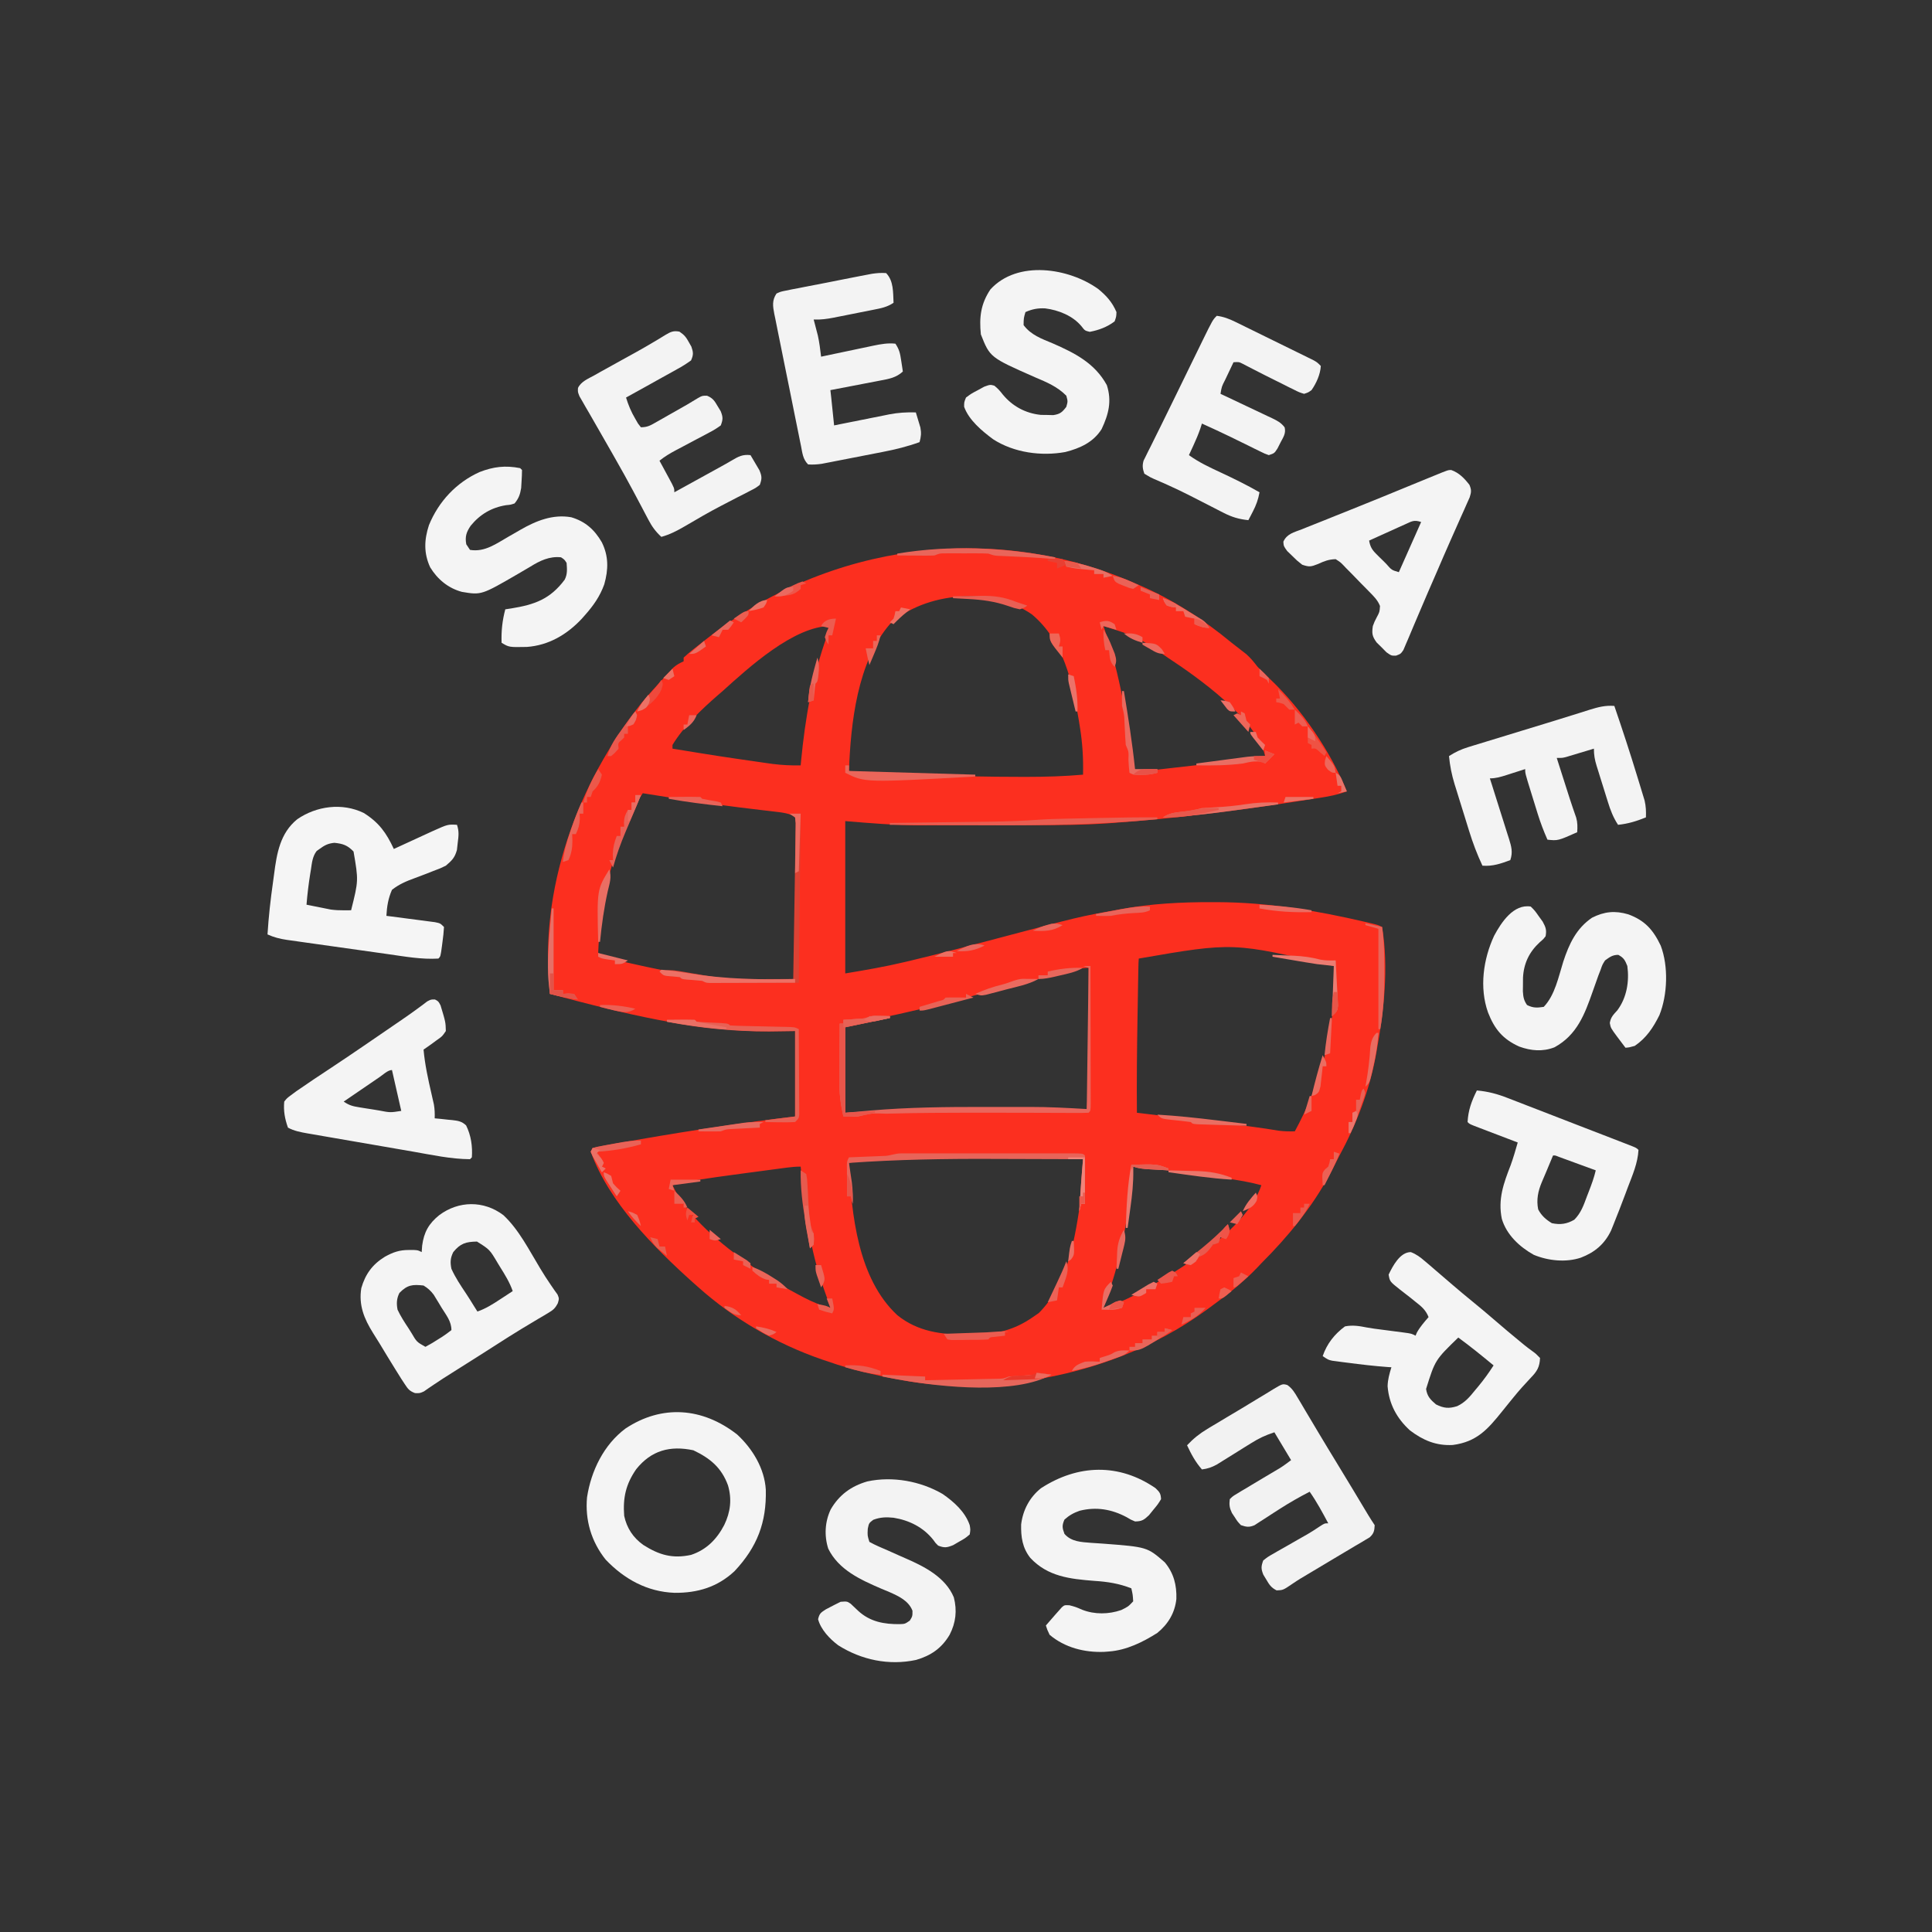 <?xml version="1.0" encoding="UTF-8"?>
<svg version="1.1" xmlns="http://www.w3.org/2000/svg" width="1040" height="1040">
<rect width="100%" height="100%" fill="#333333" stroke="none"/>
<path d="M0 0 C0.718 0.306 1.436 0.613 2.176 0.928 C20.349 8.716 36.799 19.427 52 32 C54.635 34.053 57.273 36.102 59.914 38.148 C62.264 40.234 64.083 42.516 66 45 C68.235 47.299 70.506 49.544 72.863 51.719 C89.754 67.776 105.227 90.423 114 112 C109.037 113.84 104.181 114.751 98.977 115.551 C98.095 115.69 97.214 115.829 96.306 115.972 C93.413 116.426 90.519 116.87 87.625 117.312 C86.627 117.466 85.63 117.62 84.602 117.778 C52.514 122.709 20.384 126.662 -12 129 C-13.817 129.133 -13.817 129.133 -15.67 129.269 C-27.899 130.08 -40.095 130.164 -52.348 130.168 C-54.575 130.171 -56.803 130.175 -59.03 130.178 C-63.677 130.184 -68.324 130.186 -72.97 130.185 C-78.854 130.185 -84.738 130.199 -90.621 130.216 C-95.217 130.227 -99.814 130.229 -104.41 130.229 C-106.576 130.23 -108.741 130.234 -110.907 130.242 C-111.932 130.245 -112.957 130.249 -114.013 130.252 C-114.9 130.256 -115.787 130.26 -116.7 130.264 C-130.057 130.181 -142.529 129.123 -156 128 C-156 155.06 -156 182.12 -156 210 C-145.16 208.193 -134.584 206.396 -123.938 203.852 C-122.038 203.403 -122.038 203.403 -120.101 202.945 C-105 199.354 -90.002 195.359 -75 191.375 C-30.064 179.447 -30.064 179.447 -9.812 175.812 C-9.022 175.661 -8.231 175.51 -7.416 175.354 C8.711 172.418 24.888 171.586 41.25 171.625 C42.684 171.627 42.684 171.627 44.148 171.629 C71.519 171.722 97.426 176.101 124.02 182.293 C124.698 182.45 125.377 182.607 126.076 182.769 C130.755 183.878 130.755 183.878 133 185 C136.603 207.013 133.984 230.261 130 252 C129.856 252.812 129.712 253.624 129.563 254.46 C126.136 273.077 119.023 291.484 110.022 308.089 C108.931 310.129 107.889 312.19 106.852 314.258 C102.007 323.824 96.514 332.487 90 341 C89.309 341.904 88.618 342.807 87.906 343.738 C81.745 351.598 75.07 358.952 68 366 C67.242 366.804 66.484 367.609 65.703 368.438 C57.868 376.622 49.164 383.363 40 390 C39.397 390.442 38.795 390.884 38.174 391.339 C10.501 411.45 -22.318 423.842 -56 429 C-57.876 429.307 -57.876 429.307 -59.789 429.621 C-80.565 432.666 -104.34 432.884 -125 429 C-125.909 428.833 -126.817 428.667 -127.753 428.495 C-140.443 426.122 -152.813 423.264 -165 419 C-166.24 418.584 -167.48 418.167 -168.758 417.738 C-192.91 409.376 -215.918 396.019 -235 379 C-235.945 378.163 -236.89 377.327 -237.863 376.465 C-258.818 357.688 -283.246 333.131 -293 306 C-292.67 305.34 -292.34 304.68 -292 304 C-289.148 303.316 -286.352 302.759 -283.465 302.266 C-282.576 302.107 -281.687 301.949 -280.771 301.785 C-277.828 301.264 -274.883 300.756 -271.938 300.25 C-269.894 299.893 -267.85 299.536 -265.806 299.179 C-238.306 294.408 -210.718 290.282 -183 287 C-183 271.82 -183 256.64 -183 241 C-187.558 241.062 -192.116 241.124 -196.812 241.188 C-237.326 241.315 -276.103 231.376 -315 221 C-321.087 164.808 -300.294 108.015 -265.625 64.375 C-261.77 59.784 -257.745 55.349 -253.688 50.938 C-253.088 50.281 -252.489 49.625 -251.872 48.949 C-251.299 48.335 -250.727 47.722 -250.137 47.09 C-249.628 46.542 -249.12 45.994 -248.596 45.429 C-246.85 43.866 -245.132 42.953 -243 42 C-243 41.34 -243 40.68 -243 40 C-239.556 36.746 -235.735 33.912 -232 31 C-231.406 30.532 -230.811 30.064 -230.199 29.582 C-164.875 -21.62 -76.289 -33.434 0 0 Z M-132 22 C-149.483 42.298 -153.065 75.276 -154 101 C-150.086 101.712 -146.301 102.159 -142.326 102.297 C-141.225 102.337 -140.125 102.377 -138.991 102.418 C-137.806 102.457 -136.62 102.495 -135.398 102.535 C-134.149 102.578 -132.899 102.621 -131.612 102.666 C-128.233 102.78 -124.853 102.89 -121.473 102.996 C-119.373 103.063 -117.273 103.13 -115.173 103.197 C-97.116 103.773 -79.067 104.195 -61 104.188 C-60.117 104.188 -59.233 104.189 -58.323 104.19 C-48.167 104.189 -38.123 103.897 -28 103 C-27.784 94.278 -28.29 85.983 -29.688 77.375 C-29.866 76.253 -30.045 75.13 -30.229 73.974 C-33.7 53.031 -38.491 31.039 -55.488 16.754 C-77.121 1.648 -112.812 4.546 -132 22 Z M-222 58 C-222.865 58.745 -223.73 59.49 -224.621 60.258 C-233.446 67.94 -242.887 76.941 -249 87 C-249 87.66 -249 88.32 -249 89 C-223.348 93.177 -223.348 93.177 -197.625 96.875 C-196.303 97.054 -196.303 97.054 -194.955 97.238 C-189.927 97.881 -185.069 98.105 -180 98 C-179.935 97.308 -179.871 96.616 -179.804 95.902 C-177.546 72.37 -173.702 50.169 -165.677 27.887 C-165.095 26.266 -164.545 24.634 -164 23 C-183.598 23 -208.103 45.452 -222 58 Z M-17 23 C-16.818 23.538 -16.635 24.076 -16.447 24.63 C-8.118 49.375 -3.985 74.11 -1 100 C3.957 101.449 8.558 100.702 13.594 100.109 C14.536 100.004 15.478 99.899 16.448 99.79 C18.449 99.565 20.45 99.336 22.45 99.104 C25.433 98.758 28.417 98.423 31.402 98.09 C44.305 96.634 57.156 94.908 70 93 C65.646 73.131 33.52 50.471 17.811 40.15 C1.256 28.735 1.256 28.735 -17 23 Z M-265 113 C-269.237 119.318 -272.21 125.747 -275 132.812 C-275.436 133.915 -275.873 135.017 -276.323 136.153 C-284.189 156.451 -288.142 177.284 -289 199 C-284.226 201.177 -279.59 202.76 -274.461 203.902 C-273.751 204.065 -273.041 204.228 -272.309 204.396 C-270 204.92 -267.688 205.431 -265.375 205.938 C-264.576 206.113 -263.777 206.288 -262.953 206.469 C-236.838 212.162 -210.788 215.767 -184 214 C-181.961 211.961 -182.815 207.704 -182.795 204.9 C-182.785 204.051 -182.775 203.203 -182.765 202.328 C-182.733 199.509 -182.708 196.69 -182.684 193.871 C-182.663 191.922 -182.642 189.973 -182.621 188.024 C-182.565 182.883 -182.516 177.742 -182.468 172.601 C-182.418 167.36 -182.362 162.118 -182.307 156.877 C-182.199 146.585 -182.098 136.292 -182 126 C-185.845 123.92 -189.471 123.393 -193.77 122.922 C-195.38 122.731 -196.99 122.541 -198.6 122.35 C-199.449 122.253 -200.299 122.155 -201.175 122.054 C-216.834 120.248 -232.427 118.125 -248 115.688 C-249.293 115.485 -249.293 115.485 -250.613 115.279 C-255.41 114.527 -260.206 113.767 -265 113 Z M2 202 C1.877 203.533 1.822 205.072 1.795 206.61 C1.775 207.599 1.755 208.587 1.734 209.605 C1.718 210.689 1.701 211.774 1.684 212.891 C1.663 214.011 1.642 215.131 1.62 216.286 C1.554 219.94 1.496 223.595 1.438 227.25 C1.395 229.732 1.352 232.214 1.309 234.696 C1.028 251.465 0.853 268.229 1 285 C1.543 285.065 2.085 285.129 2.644 285.196 C9.684 286.036 16.723 286.883 23.762 287.731 C26.174 288.021 28.586 288.311 30.999 288.601 C35.509 289.143 40.019 289.687 44.529 290.234 C46.326 290.451 48.122 290.667 49.919 290.883 C59.064 291.981 68.183 293.098 77.265 294.648 C80.203 295.026 83.04 295.059 86 295 C99.244 270.679 107.343 242.756 107.062 214.938 C107.058 214.072 107.053 213.206 107.049 212.314 C107.037 210.21 107.019 208.105 107 206 C52.921 193.182 52.921 193.182 2 202 Z M-36.441 209.02 C-37.3 209.234 -38.158 209.448 -39.042 209.669 C-41.883 210.38 -44.723 211.096 -47.562 211.812 C-49.547 212.31 -51.533 212.808 -53.518 213.305 C-66.156 216.482 -78.761 219.77 -91.357 223.111 C-107.134 227.296 -122.897 231.134 -138.9 234.371 C-142.503 235.102 -146.104 235.842 -149.703 236.594 C-151.469 236.96 -151.469 236.96 -153.271 237.334 C-155.898 237.725 -155.898 237.725 -157 239 C-157.064 240.444 -157.057 241.891 -157.022 243.336 C-157.002 244.257 -156.982 245.178 -156.961 246.127 C-156.934 247.128 -156.907 248.129 -156.879 249.16 C-156.855 250.18 -156.832 251.199 -156.807 252.25 C-156.731 255.521 -156.647 258.792 -156.562 262.062 C-156.509 264.274 -156.457 266.486 -156.404 268.697 C-156.275 274.132 -156.14 279.566 -156 285 C-155.298 284.971 -154.596 284.943 -153.873 284.913 C-152.467 284.855 -152.467 284.855 -151.032 284.797 C-150.052 284.756 -149.072 284.716 -148.063 284.675 C-146.074 284.594 -144.084 284.513 -142.095 284.432 C-137.201 284.23 -132.31 284.021 -127.419 283.754 C-115.054 283.093 -102.736 282.865 -90.355 282.902 C-88.48 282.904 -86.604 282.906 -84.728 282.907 C-79.871 282.91 -75.013 282.92 -70.155 282.931 C-65.167 282.942 -60.178 282.946 -55.189 282.951 C-45.46 282.962 -35.73 282.979 -26 283 C-25.128 273.63 -24.865 264.356 -24.902 254.949 C-24.904 253.555 -24.906 252.161 -24.907 250.768 C-24.91 247.146 -24.92 243.524 -24.931 239.903 C-24.942 236.189 -24.946 232.474 -24.951 228.76 C-24.962 221.506 -24.979 214.253 -25 207 C-28.983 207 -32.605 208.05 -36.441 209.02 Z M-136.406 309.949 C-137.083 309.992 -137.759 310.036 -138.456 310.08 C-146.313 310.486 -146.313 310.486 -154 312 C-152.681 339.481 -149.271 374.168 -128 393.938 C-117.105 402.784 -104.197 404.515 -90.5 404.375 C-89.367 404.387 -88.234 404.398 -87.066 404.41 C-74.916 404.368 -65.004 401.987 -55 395 C-53.948 394.278 -52.896 393.556 -51.812 392.812 C-36.766 377.766 -32.852 355.418 -29.75 335.25 C-29.575 334.126 -29.399 333.001 -29.218 331.843 C-28.152 324.512 -27.789 317.404 -28 310 C-33.336 309.253 -38.536 308.851 -43.928 308.855 C-44.677 308.851 -45.427 308.848 -46.199 308.845 C-48.664 308.835 -51.129 308.833 -53.594 308.832 C-55.344 308.829 -57.094 308.825 -58.845 308.822 C-62.523 308.816 -66.202 308.814 -69.88 308.815 C-73.584 308.815 -77.287 308.808 -80.991 308.794 C-99.489 308.726 -117.94 308.762 -136.406 309.949 Z M-1 314 C-1.072 314.723 -1.145 315.445 -1.22 316.19 C-3.566 339.421 -6.892 362.029 -15 384 C-15.674 385.998 -16.344 387.997 -17 390 C-10.931 388.154 -5.385 385.898 0.188 382.875 C0.919 382.481 1.651 382.087 2.406 381.681 C23.874 369.968 60.031 347.908 68 324 C61.599 322.261 55.235 321.21 48.668 320.309 C47.596 320.158 46.523 320.008 45.418 319.854 C43.159 319.538 40.899 319.225 38.638 318.913 C35.208 318.44 31.779 317.96 28.35 317.479 C26.143 317.171 23.937 316.865 21.73 316.559 C20.719 316.417 19.707 316.275 18.664 316.129 C12.122 315.232 5.581 314.541 -1 314 Z M-187.17 314.503 C-188.009 314.614 -188.849 314.724 -189.714 314.838 C-191.077 315.021 -191.077 315.021 -192.469 315.207 C-193.418 315.333 -194.368 315.459 -195.346 315.589 C-197.367 315.858 -199.388 316.128 -201.409 316.399 C-204.432 316.803 -207.456 317.204 -210.48 317.604 C-219.948 318.863 -229.406 320.171 -238.844 321.637 C-240.042 321.82 -240.042 321.82 -241.264 322.008 C-245.253 322.596 -245.253 322.596 -249 324 C-240.952 341.257 -222.223 356.135 -207 367 C-206.15 367.617 -206.15 367.617 -205.282 368.246 C-197.538 373.817 -189.431 378.541 -181 383 C-180.116 383.469 -179.231 383.938 -178.32 384.422 C-173.603 386.859 -169.168 388.764 -164 390 C-165.062 386.765 -166.163 383.554 -167.332 380.355 C-175.055 358.9 -177.871 336.603 -180 314 C-182.487 314 -184.715 314.178 -187.17 314.503 Z " fill="#FC2F1F" transform="translate(611,314)"/>
<path d="M0 0 C8.463 7.854 14.028 19.143 19.977 28.914 C21.763 31.838 23.575 34.721 25.523 37.539 C26.176 38.488 26.828 39.437 27.5 40.414 C28.333 41.574 28.333 41.574 29.184 42.758 C30.062 44.914 30.062 44.914 29.368 47.371 C27.889 50.251 26.806 51.129 24.047 52.754 C22.805 53.501 22.805 53.501 21.539 54.264 C20.639 54.788 19.739 55.312 18.812 55.852 C16.892 57.004 14.973 58.157 13.055 59.312 C12.063 59.905 11.071 60.498 10.05 61.108 C5.294 63.983 0.616 66.978 -4.062 69.977 C-5.894 71.146 -7.726 72.315 -9.559 73.484 C-10.452 74.054 -11.345 74.625 -12.265 75.212 C-17.331 78.439 -22.408 81.648 -27.497 84.839 C-30.827 86.93 -34.14 89.031 -37.387 91.25 C-38.835 92.228 -38.835 92.228 -40.312 93.227 C-41.104 93.78 -41.895 94.333 -42.711 94.902 C-44.938 95.914 -44.938 95.914 -47.531 95.828 C-50.516 94.694 -51.324 93.638 -53.062 90.977 C-53.653 90.078 -54.243 89.18 -54.852 88.254 C-55.54 87.152 -56.228 86.05 -56.938 84.914 C-57.359 84.24 -57.78 83.566 -58.214 82.872 C-61.069 78.287 -63.869 73.671 -66.648 69.04 C-67.784 67.167 -68.947 65.317 -70.129 63.473 C-74.926 55.791 -77.949 48.471 -76.438 39.289 C-74.29 31.786 -70.403 26.484 -63.75 22.414 C-59.344 19.977 -55.928 18.774 -50.875 18.789 C-49.997 18.786 -49.119 18.784 -48.215 18.781 C-45.938 18.914 -45.938 18.914 -43.938 19.914 C-43.855 18.759 -43.773 17.604 -43.688 16.414 C-42.725 9.234 -40.17 4.596 -34.5 0.039 C-24.041 -7.782 -10.537 -7.941 0 0 Z M-26.938 19.914 C-28.529 23.103 -28.645 25.426 -27.938 28.914 C-25.828 33.629 -22.936 37.923 -20.074 42.208 C-18.621 44.39 -17.246 46.617 -15.875 48.852 C-15.236 49.862 -14.596 50.873 -13.938 51.914 C-9.382 50.329 -5.623 47.924 -1.625 45.289 C-0.98 44.869 -0.335 44.449 0.33 44.016 C1.91 42.986 3.487 41.95 5.062 40.914 C3.408 36.181 0.896 32.139 -1.75 27.914 C-2.176 27.215 -2.602 26.517 -3.041 25.797 C-7.327 18.55 -7.327 18.55 -14.184 14.25 C-20.127 14.356 -23.108 15.223 -26.938 19.914 Z M-55.938 41.914 C-57.461 44.961 -57.556 47.629 -56.938 50.914 C-55.316 54.418 -53.255 57.575 -51.125 60.789 C-50.304 62.088 -50.304 62.088 -49.467 63.414 C-46.628 68.274 -46.628 68.274 -41.938 70.914 C-39.412 69.585 -37.12 68.228 -34.75 66.664 C-34.096 66.255 -33.442 65.847 -32.768 65.426 C-31.098 64.343 -29.51 63.135 -27.938 61.914 C-27.938 57.165 -30.739 53.877 -33.188 49.914 C-33.679 49.094 -34.17 48.274 -34.676 47.43 C-35.159 46.641 -35.643 45.852 -36.141 45.039 C-36.581 44.32 -37.02 43.6 -37.474 42.859 C-39.111 40.683 -40.616 39.337 -42.938 37.914 C-48.817 37.261 -51.648 37.495 -55.938 41.914 Z " fill="#F4F4F4" transform="translate(270.938,654.086)"/>
<path d="M0 0 C3.038 1.185 5 2.684 7.48 4.805 C8.438 5.616 9.396 6.426 10.383 7.262 C11.437 8.171 12.49 9.081 13.543 9.992 C14.69 10.976 15.837 11.959 16.984 12.941 C18.774 14.475 20.563 16.01 22.349 17.548 C25.874 20.581 29.433 23.561 33.043 26.492 C37.271 29.924 41.418 33.438 45.543 36.992 C49.835 40.691 54.154 44.346 58.543 47.93 C59.414 48.646 60.286 49.363 61.184 50.102 C62.622 51.255 64.086 52.378 65.59 53.445 C67.293 54.68 67.293 54.68 69.543 56.992 C69.355 61.898 67.919 64.227 64.543 67.68 C61.278 71.13 58.153 74.608 55.168 78.305 C54.429 79.211 53.691 80.117 52.93 81.051 C51.684 82.586 50.44 84.121 49.206 85.665 C41.404 95.396 35.469 102.161 22.559 103.832 C13.64 104.306 6.599 101.341 -0.457 95.992 C-7.521 89.577 -11.75 81.771 -12.508 72.211 C-12.425 68.587 -11.525 65.448 -10.457 61.992 C-11.068 61.955 -11.679 61.917 -12.309 61.879 C-19.579 61.357 -26.793 60.5 -34.02 59.555 C-34.996 59.432 -35.971 59.31 -36.977 59.184 C-37.9 59.06 -38.823 58.936 -39.773 58.809 C-40.603 58.7 -41.433 58.591 -42.287 58.479 C-44.457 57.992 -44.457 57.992 -47.457 55.992 C-45.151 49.296 -41.097 44.164 -35.457 39.992 C-31.342 39.178 -27.791 39.768 -23.703 40.579 C-21.057 41.066 -18.408 41.404 -15.738 41.734 C-11.813 42.225 -7.89 42.725 -3.973 43.273 C-3.151 43.388 -2.328 43.502 -1.481 43.619 C0.543 43.992 0.543 43.992 2.543 44.992 C2.77 44.456 2.997 43.92 3.23 43.367 C4.977 40.207 7.183 37.724 9.543 34.992 C8.016 31.104 5.669 29.229 2.418 26.68 C1.441 25.893 0.464 25.107 -0.543 24.297 C-2.348 22.869 -4.164 21.455 -5.996 20.062 C-11.31 15.838 -11.31 15.838 -11.957 12.117 C-9.696 7.407 -5.795 -0.018 0 0 Z M25.543 45.992 C13.092 58.062 13.092 58.062 8.207 73.668 C8.782 77.649 10.547 79.433 13.543 81.992 C17.754 84.054 20.388 84.351 24.914 82.945 C29.215 80.955 31.803 77.815 34.73 74.18 C35.238 73.576 35.745 72.972 36.268 72.35 C39.287 68.711 41.99 64.97 44.543 60.992 C38.316 55.842 32.069 50.76 25.543 45.992 Z " fill="#F4F4F4" transform="translate(759.457,674.008)"/>
<path d="M0 0 C8.217 5.149 12.167 10.703 16.207 19.383 C16.908 19.06 17.609 18.737 18.331 18.405 C21.518 16.938 24.706 15.473 27.895 14.008 C28.997 13.5 30.1 12.992 31.236 12.469 C32.836 11.734 32.836 11.734 34.469 10.984 C35.448 10.534 36.427 10.084 37.436 9.62 C45.314 6.103 45.314 6.103 50.207 6.383 C51.427 10.042 51.059 12.437 50.582 16.258 C50.377 18.079 50.377 18.079 50.168 19.938 C48.991 24.158 47.508 25.541 44.207 28.383 C41.025 29.922 41.025 29.922 37.48 31.223 C36.188 31.732 34.896 32.245 33.605 32.76 C31.595 33.549 29.583 34.32 27.549 35.047 C23.049 36.675 18.991 38.376 15.207 41.383 C13.174 46.011 12.477 50.355 12.207 55.383 C13.075 55.494 13.943 55.604 14.837 55.718 C18.055 56.133 21.271 56.555 24.487 56.982 C25.88 57.165 27.273 57.346 28.666 57.523 C30.668 57.778 32.668 58.045 34.668 58.312 C36.475 58.548 36.475 58.548 38.318 58.789 C41.207 59.383 41.207 59.383 43.207 61.383 C43.051 64.133 42.789 66.73 42.395 69.445 C42.25 70.564 42.25 70.564 42.104 71.705 C41.355 77.235 41.355 77.235 40.207 78.383 C31.206 78.926 22.327 77.315 13.441 76.047 C11.718 75.805 9.994 75.563 8.27 75.321 C4.672 74.816 1.074 74.306 -2.522 73.793 C-7.127 73.137 -11.732 72.491 -16.339 71.85 C-19.893 71.353 -23.446 70.851 -26.999 70.347 C-28.697 70.106 -30.395 69.868 -32.094 69.631 C-34.466 69.3 -36.837 68.961 -39.208 68.62 C-39.905 68.524 -40.602 68.428 -41.321 68.33 C-45.066 67.781 -48.345 66.953 -51.793 65.383 C-51.208 56.001 -50.181 46.726 -48.856 37.425 C-48.647 35.934 -48.445 34.442 -48.251 32.949 C-46.799 21.77 -45.032 10.903 -35.793 3.383 C-25.499 -3.715 -11.631 -5.667 0 0 Z M-23.793 19.383 C-24.302 19.746 -24.811 20.11 -25.336 20.484 C-27.609 23.446 -27.868 26.844 -28.418 30.445 C-28.605 31.584 -28.605 31.584 -28.796 32.746 C-29.683 38.276 -30.35 43.799 -30.793 49.383 C-27.462 50.061 -24.128 50.725 -20.793 51.383 C-19.762 51.589 -18.73 51.795 -17.668 52.008 C-15.249 52.323 -13.043 52.421 -10.613 52.406 C-9.353 52.399 -8.092 52.391 -6.793 52.383 C-2.794 36.403 -2.794 36.403 -5.48 20.758 C-8.785 17.364 -11.138 16.555 -15.793 16.07 C-19.256 16.431 -20.998 17.343 -23.793 19.383 Z " fill="#F5F5F5" transform="translate(195.793,437.617)"/>
<path d="M0 0 C8.299 7.645 14.743 18.268 15.441 29.719 C15.869 47.365 10.805 60.551 -1.379 73.551 C-10.59 82.166 -21.284 85.338 -33.691 85.232 C-48.376 84.695 -60.771 77.871 -70.789 67.332 C-78.507 57.647 -81.916 46.071 -80.797 33.812 C-78.621 19.593 -71.784 5.526 -60.125 -3.184 C-40.468 -16.243 -18.609 -14.554 0 0 Z M-54.328 18.691 C-59.919 26.766 -61.542 34.039 -60.797 43.812 C-59.36 50.432 -56.015 55.493 -50.531 59.445 C-42.003 64.861 -34.818 66.986 -24.797 64.812 C-16.495 62.06 -10.896 56.339 -6.922 48.688 C-3.572 41.743 -2.737 34.843 -4.922 27.375 C-8.435 17.784 -14.567 12.786 -23.547 8.5 C-36.108 5.843 -46.197 8.547 -54.328 18.691 Z " fill="#F4F4F4" transform="translate(396.797,772.188)"/>
<path d="M0 0 C2.234 2.164 2.839 2.863 3 5.938 C1.305 8.699 1.305 8.699 -1.125 11.625 C-2.304 13.085 -2.304 13.085 -3.508 14.574 C-6.188 17.116 -7.338 17.903 -11 17.938 C-13.254 17.012 -13.254 17.012 -15.562 15.625 C-23.61 11.344 -31.9 9.926 -40.801 12.176 C-44.048 13.301 -46.442 14.642 -49 16.938 C-50.384 20.112 -50.204 21.388 -49 24.625 C-45.293 28.911 -39.872 29.032 -34.488 29.465 C-32.43 29.605 -30.371 29.741 -28.312 29.875 C-4.476 31.689 -4.476 31.689 5 39.938 C9.854 45.787 11.471 52.188 11.242 59.68 C10.436 67.191 6.82 73.182 1 77.938 C-6.856 82.924 -15.626 87.237 -25 87.938 C-25.879 88.006 -26.758 88.074 -27.664 88.145 C-38.174 88.544 -48.843 85.866 -57 78.938 C-58.277 76.242 -58.277 76.242 -59 73.938 C-57.897 72.665 -56.793 71.395 -55.688 70.125 C-55.073 69.417 -54.458 68.71 -53.824 67.98 C-53.222 67.306 -52.62 66.632 -52 65.938 C-51.484 65.354 -50.969 64.77 -50.438 64.168 C-49 62.938 -49 62.938 -46.312 63.062 C-43 63.938 -43 63.938 -39.375 65.5 C-32.735 68.082 -25.143 67.959 -18.438 65.625 C-14.725 63.81 -14.725 63.81 -12 60.938 C-12.235 57.292 -12.235 57.292 -13 53.938 C-19.621 51.349 -25.746 50.387 -32.812 49.938 C-45.961 48.901 -57.962 47.655 -67.375 37.562 C-71.652 32.158 -72.464 26.298 -72.32 19.562 C-71.373 11.801 -67.767 4.963 -61.66 0.059 C-41.702 -12.877 -19.61 -13.482 0 0 Z " fill="#F4F4F4" transform="translate(622,801.062)"/>
<path d="M0 0 C4.411 3.63 7.495 7.091 9.742 12.367 C9.625 14.902 9.625 14.902 8.742 17.367 C4.798 20.376 0.216 22.094 -4.633 22.992 C-7.258 22.367 -7.258 22.367 -9.07 20.031 C-13.736 14.349 -21.426 11.284 -28.633 10.367 C-32.543 10.172 -35.646 10.751 -39.258 12.367 C-40.201 15.624 -40.201 15.624 -40.258 19.367 C-36.238 24.738 -30.678 26.646 -24.633 29.18 C-12.683 34.401 -1.925 39.838 4.555 51.68 C7.318 60.26 5.53 67.329 1.742 75.367 C-2.694 82.413 -9.866 85.679 -17.758 87.68 C-30.718 90.063 -45.481 88.04 -56.633 80.832 C-62.61 76.399 -69.665 70.576 -72.258 63.367 C-72.277 60.863 -72.277 60.863 -71.258 58.367 C-68.457 56.277 -68.457 56.277 -64.945 54.43 C-63.794 53.802 -62.643 53.174 -61.457 52.527 C-58.258 51.367 -58.258 51.367 -56.012 51.969 C-54.198 53.415 -52.903 54.829 -51.508 56.68 C-46.247 63.057 -39.228 66.86 -30.969 67.703 C-29.868 67.716 -28.767 67.729 -27.633 67.742 C-26.527 67.771 -25.421 67.799 -24.281 67.828 C-20.611 67.269 -19.477 66.289 -17.258 63.367 C-16.424 60.411 -16.424 60.411 -17.258 57.367 C-22.114 52.471 -27.729 50.162 -34.008 47.492 C-58.36 36.757 -58.36 36.757 -63.258 24.367 C-64.201 15.104 -63.329 7.974 -58.133 0.18 C-43.592 -15.798 -15.794 -11.422 0 0 Z " fill="#F4F4F4" transform="translate(591.258,155.633)"/>
<path d="M0 0 C2.238 2.23 2.238 2.23 4.312 5.188 C5.01 6.15 5.707 7.113 6.426 8.105 C8.086 11.157 8.628 12.603 8 16 C6.609 17.738 6.609 17.738 4.75 19.312 C-0.859 24.512 -3.781 30.676 -4.168 38.312 C-4.174 39.529 -4.181 40.746 -4.188 42 C-4.209 43.825 -4.209 43.825 -4.23 45.688 C-4.015 48.789 -3.736 50.466 -2 53 C1.264 54.632 3.403 54.549 7 54 C13.057 47.699 14.97 37.709 17.518 29.643 C20.649 20.117 24.526 11.763 33 6 C39.566 2.684 45.386 2.081 52.5 4.188 C61.476 7.485 65.911 12.536 69.973 21.035 C74.193 32.165 73.654 47.512 69.266 58.453 C65.932 65.162 62.246 70.747 56 75 C53.125 75.812 53.125 75.812 51 76 C50.041 74.73 49.083 73.459 48.125 72.188 C47.324 71.126 47.324 71.126 46.508 70.043 C43.074 65.39 43.074 65.39 42.562 62.688 C43.086 59.475 44.498 58.213 46.621 55.848 C51.706 49.034 53.123 40.278 52 32 C50.742 28.855 50.082 27.577 47.125 26 C44.023 26 42.493 27.204 40 29 C38.568 31.263 38.568 31.263 37.625 34 C37.006 35.589 37.006 35.589 36.375 37.211 C35.342 40.017 34.357 42.839 33.375 45.664 C29.026 58.066 24.915 69.106 12.812 75.75 C6.458 78.239 0.134 77.671 -6.188 75.375 C-15.042 71.378 -19.472 66.012 -23 57 C-27.724 43.663 -25.559 28.265 -19.688 15.688 C-15.849 8.528 -9.262 -1.511 0 0 Z " fill="#F4F4F4" transform="translate(824,488)"/>
<path d="M0 0 C0.495 0.495 0.495 0.495 1 1 C0.988 3.085 0.89 5.17 0.75 7.25 C0.683 8.39 0.616 9.529 0.547 10.703 C-0.037 14.226 -0.75 16.234 -3 19 C-5.129 19.715 -5.129 19.715 -7.562 19.938 C-15.371 21.18 -21.617 24.864 -26.625 31 C-28.934 34.411 -29.776 36.828 -29 41 C-28.34 41.99 -27.68 42.98 -27 44 C-18.978 45.337 -12.805 40.6 -6.082 36.77 C-5.042 36.179 -5.042 36.179 -3.98 35.576 C-2.611 34.795 -1.246 34.007 0.115 33.211 C8.566 28.348 17.56 24.694 27.492 26.438 C35.071 28.683 40.031 33.12 43.961 39.902 C47.67 47.391 47.534 54.573 45.281 62.543 C42.973 68.961 39.495 73.917 35 79 C34.38 79.703 33.76 80.405 33.121 81.129 C25.154 89.611 15.362 95.391 3.621 96.246 C-5.994 96.429 -5.994 96.429 -10 94 C-10.202 87.64 -9.628 82.148 -8 76 C-6.424 75.762 -6.424 75.762 -4.816 75.52 C7.714 73.497 16.164 70.564 24 60 C25.525 56.95 25.236 54.358 25 51 C23.823 49.191 23.823 49.191 22 48 C15.751 47.32 10.585 49.858 5.438 53.062 C4.05 53.879 2.66 54.693 1.27 55.504 C0.567 55.918 -0.137 56.332 -0.861 56.758 C-20.843 68.357 -20.843 68.357 -31.324 66.613 C-38.687 64.651 -44.501 59.861 -48.438 53.375 C-51.958 45.772 -51.674 38.555 -49.094 30.672 C-43.888 17.955 -34.382 7.758 -21.879 2.121 C-14.381 -0.799 -7.971 -1.566 0 0 Z " fill="#F4F4F4" transform="translate(280,252)"/>
<path d="M0 0 C6.115 4.223 12.163 9.618 14.613 16.805 C15.027 19.234 15.027 19.234 14.613 21.805 C12.164 23.859 12.164 23.859 8.926 25.68 C7.342 26.604 7.342 26.604 5.727 27.547 C2.333 28.918 0.988 29.132 -2.387 27.805 C-3.836 26.387 -3.836 26.387 -5.074 24.617 C-10.452 17.898 -17.994 14.158 -26.387 12.805 C-30.318 12.402 -33.575 12.494 -37.324 13.93 C-39.632 15.703 -39.632 15.703 -40.262 18.742 C-40.457 22.407 -40.457 22.407 -39.387 25.805 C-36.133 27.639 -32.641 29.03 -29.223 30.527 C-27.371 31.354 -25.521 32.184 -23.671 33.015 C-22.412 33.577 -21.15 34.133 -19.884 34.681 C-9.726 39.097 1.542 44.827 6.059 55.645 C7.889 62.774 7.153 69.294 3.797 75.809 C-0.494 83.045 -6.213 87.009 -14.265 89.351 C-28.901 92.481 -43.714 89.357 -56.191 81.453 C-60.726 78.048 -65.543 73.012 -67.012 67.43 C-66.249 64.224 -65.514 63.881 -62.824 62.117 C-61.361 61.317 -59.881 60.545 -58.387 59.805 C-57.232 59.227 -56.077 58.65 -54.887 58.055 C-51.387 57.805 -51.387 57.805 -49.453 59.109 C-48.088 60.349 -46.75 61.619 -45.438 62.914 C-39.017 68.833 -31.428 70.184 -22.965 70.082 C-20.229 69.968 -20.229 69.968 -17.637 68.18 C-16.187 65.817 -16.187 65.817 -16.199 62.867 C-18.282 57.496 -23.553 55.061 -28.621 52.812 C-30.124 52.18 -31.63 51.553 -33.137 50.93 C-44.226 46.147 -55.944 40.856 -61.543 29.449 C-63.77 22.468 -63.344 14.901 -60.199 8.305 C-55.654 0.489 -49.199 -4.227 -40.481 -6.746 C-26.901 -9.659 -11.852 -6.895 0 0 Z " fill="#F3F3F3" transform="translate(507.387,804.195)"/>
<path d="M0 0 C2.65 1.903 3.846 3.963 5.509 6.77 C6.509 8.441 6.509 8.441 7.53 10.145 C8.248 11.366 8.966 12.588 9.684 13.809 C10.434 15.067 11.185 16.325 11.936 17.582 C13.504 20.205 15.067 22.831 16.627 25.458 C20.013 31.151 23.462 36.804 26.909 42.46 C32.454 51.565 37.971 60.688 43.43 69.844 C44.574 71.736 45.771 73.595 46.997 75.434 C46.843 78.491 46.561 79.92 44.273 82.005 C43.526 82.447 42.778 82.889 42.009 83.344 C41.166 83.854 40.324 84.363 39.457 84.887 C38.542 85.419 37.627 85.95 36.684 86.497 C35.748 87.058 34.812 87.618 33.848 88.196 C31.887 89.368 29.922 90.534 27.954 91.693 C24.208 93.899 20.484 96.142 16.76 98.385 C13.572 100.303 10.377 102.209 7.174 104.102 C5.7 105.004 4.249 105.946 2.823 106.923 C-2.308 110.407 -2.308 110.407 -5.792 110.544 C-8.718 109.076 -9.736 107.501 -11.378 104.684 C-11.902 103.823 -12.425 102.962 -12.964 102.075 C-14.229 98.859 -14.168 97.671 -13.003 94.434 C-10.506 92.461 -10.506 92.461 -7.21 90.587 C-6.627 90.248 -6.043 89.91 -5.442 89.561 C-3.575 88.482 -1.696 87.427 0.184 86.372 C2.044 85.309 3.9 84.241 5.757 83.172 C7.451 82.2 9.152 81.239 10.853 80.278 C13.04 78.995 15.18 77.629 17.275 76.202 C19.997 74.434 19.997 74.434 21.997 74.434 C18.884 68.603 15.801 62.847 11.997 57.434 C6.414 60.298 1.045 63.374 -4.234 66.762 C-5.161 67.354 -6.088 67.945 -7.043 68.555 C-8.921 69.758 -10.791 70.974 -12.652 72.203 C-13.529 72.762 -14.405 73.322 -15.308 73.899 C-16.091 74.411 -16.875 74.923 -17.682 75.45 C-20.585 76.681 -22.046 76.425 -25.003 75.434 C-26.804 73.544 -26.804 73.544 -28.316 71.184 C-28.827 70.416 -29.339 69.648 -29.866 68.856 C-31.182 66.054 -31.381 64.497 -31.003 61.434 C-29.397 59.851 -29.397 59.851 -27.148 58.509 C-26.325 58.005 -25.502 57.501 -24.654 56.983 C-23.779 56.472 -22.904 55.961 -22.003 55.434 C-21.161 54.922 -20.318 54.41 -19.45 53.882 C-16.874 52.319 -14.285 50.78 -11.691 49.247 C-9.943 48.214 -8.197 47.179 -6.452 46.141 C-5.313 45.468 -5.313 45.468 -4.15 44.781 C-2.024 43.448 -0.011 41.94 1.997 40.434 C-0.973 35.484 -3.943 30.534 -7.003 25.434 C-11.945 27.082 -15.218 28.607 -19.538 31.313 C-20.772 32.077 -22.006 32.841 -23.24 33.604 C-25.159 34.803 -27.076 36.003 -28.993 37.206 C-30.858 38.373 -32.729 39.531 -34.601 40.688 C-35.71 41.382 -36.818 42.077 -37.96 42.792 C-40.759 44.302 -42.875 45.038 -46.003 45.434 C-49.514 41.422 -51.769 37.224 -54.003 32.434 C-50.614 28.834 -47.292 26.157 -43.058 23.614 C-42.494 23.273 -41.931 22.932 -41.35 22.581 C-39.531 21.482 -37.705 20.395 -35.878 19.309 C-34.619 18.556 -33.36 17.802 -32.101 17.048 C-29.587 15.545 -27.071 14.047 -24.553 12.552 C-21.377 10.663 -18.223 8.738 -15.073 6.805 C-13.384 5.785 -11.694 4.765 -10.003 3.747 C-9.24 3.272 -8.477 2.796 -7.69 2.307 C-2.573 -0.726 -2.573 -0.726 0 0 Z " fill="#F2F2F2" transform="translate(693.003,745.566)"/>
<path d="M0 0 C2.592 1.698 3.671 3.082 5.141 5.797 C5.571 6.556 6.002 7.315 6.445 8.098 C7.512 11.202 7.596 12.454 6.266 15.484 C3.792 17.29 1.501 18.726 -1.172 20.172 C-1.919 20.593 -2.667 21.015 -3.437 21.449 C-5.861 22.81 -8.297 24.147 -10.734 25.484 C-12.446 26.44 -14.157 27.397 -15.867 28.355 C-20.147 30.75 -24.437 33.122 -28.734 35.484 C-27.478 39.585 -25.976 43.166 -23.797 46.859 C-23.293 47.733 -22.789 48.607 -22.27 49.508 C-21.763 50.16 -21.256 50.812 -20.734 51.484 C-17.012 51.484 -15.378 50.36 -12.148 48.527 C-11.053 47.909 -9.957 47.291 -8.828 46.654 C-7.683 46 -6.539 45.346 -5.359 44.672 C-4.222 44.029 -3.085 43.387 -1.914 42.725 C4.085 39.346 4.085 39.346 9.969 35.774 C12.266 34.484 12.266 34.484 14.867 34.5 C18.038 35.802 18.927 37.294 20.641 40.234 C21.164 41.095 21.687 41.957 22.227 42.844 C23.496 46.071 23.471 47.244 22.266 50.484 C20.148 52.037 18.277 53.187 15.965 54.367 C15.332 54.708 14.699 55.049 14.047 55.4 C12.024 56.486 9.99 57.548 7.953 58.609 C5.93 59.682 3.91 60.76 1.891 61.84 C0.635 62.51 -0.624 63.174 -1.885 63.833 C-5.046 65.498 -7.95 67.242 -10.734 69.484 C-10.157 70.544 -9.579 71.604 -8.984 72.695 C-8.234 74.083 -7.484 75.471 -6.734 76.859 C-6.162 77.907 -6.162 77.907 -5.578 78.977 C-2.734 84.258 -2.734 84.258 -2.734 86.484 C1.268 84.28 5.27 82.074 9.271 79.868 C10.63 79.119 11.989 78.371 13.347 77.622 C15.311 76.54 17.275 75.458 19.238 74.375 C19.836 74.046 20.435 73.716 21.051 73.377 C24.625 71.407 24.625 71.407 28.157 69.361 C31.739 67.239 34.043 65.973 38.266 66.484 C39.304 68.203 40.321 69.935 41.328 71.672 C41.897 72.635 42.465 73.598 43.051 74.59 C44.462 77.952 44.469 79.09 43.266 82.484 C41.099 84.147 41.099 84.147 38.219 85.613 C37.156 86.168 36.092 86.723 34.997 87.294 C33.848 87.872 32.699 88.451 31.516 89.047 C29.74 89.968 27.964 90.89 26.19 91.815 C24.986 92.443 23.781 93.069 22.575 93.694 C15.903 97.159 9.417 100.933 2.942 104.752 C-1.207 107.168 -5.069 109.19 -9.734 110.484 C-12.819 107.642 -14.788 104.923 -16.73 101.215 C-17.558 99.652 -17.558 99.652 -18.402 98.058 C-18.986 96.941 -19.57 95.823 -20.172 94.672 C-21.429 92.301 -22.688 89.931 -23.949 87.562 C-24.267 86.964 -24.585 86.366 -24.913 85.749 C-27.929 80.088 -31.063 74.498 -34.234 68.922 C-34.753 68.005 -35.272 67.089 -35.807 66.144 C-38.413 61.545 -41.036 56.957 -43.685 52.382 C-45.335 49.525 -46.97 46.66 -48.609 43.797 C-49.235 42.727 -49.861 41.657 -50.506 40.554 C-51.074 39.558 -51.642 38.562 -52.227 37.535 C-52.736 36.655 -53.245 35.775 -53.769 34.868 C-54.734 32.484 -54.734 32.484 -54.594 30.312 C-52.946 26.809 -49.002 25.305 -45.734 23.484 C-44.768 22.937 -43.801 22.39 -42.805 21.826 C-38.859 19.61 -34.896 17.424 -30.931 15.242 C-29.123 14.247 -27.315 13.251 -25.508 12.254 C-24.92 11.93 -24.333 11.606 -23.728 11.272 C-20.312 9.381 -16.935 7.44 -13.586 5.434 C-12.856 5.001 -12.127 4.569 -11.375 4.124 C-10.072 3.347 -8.777 2.555 -7.492 1.747 C-4.705 0.099 -3.236 -0.61 0 0 Z " fill="#F3F3F3" transform="translate(365.734,178.516)"/>
<path d="M0 0 C4.332 12.648 8.501 25.345 12.393 38.135 C12.796 39.455 13.201 40.775 13.609 42.093 C14.186 43.958 14.749 45.826 15.312 47.695 C15.639 48.768 15.965 49.841 16.301 50.946 C17.016 54.068 17.129 56.808 17 60 C11.911 62.054 7.455 63.432 2 64 C-0.583 60.081 -2.112 56.107 -3.48 51.652 C-3.698 50.959 -3.916 50.265 -4.14 49.55 C-4.596 48.091 -5.049 46.631 -5.499 45.171 C-6.187 42.938 -6.889 40.71 -7.592 38.482 C-8.035 37.06 -8.477 35.638 -8.918 34.215 C-9.127 33.551 -9.337 32.888 -9.552 32.204 C-10.551 28.931 -11 26.469 -11 23 C-12.192 23.361 -13.385 23.722 -14.613 24.094 C-16.18 24.563 -17.746 25.031 -19.312 25.5 C-20.098 25.738 -20.884 25.977 -21.693 26.223 C-22.451 26.448 -23.208 26.674 -23.988 26.906 C-24.685 27.116 -25.381 27.325 -26.099 27.541 C-28 28 -28 28 -31 28 C-29.73 31.979 -28.459 35.959 -27.188 39.938 C-26.831 41.054 -26.475 42.171 -26.107 43.322 C-25.756 44.421 -25.405 45.52 -25.043 46.652 C-24.698 47.733 -24.353 48.814 -23.997 49.927 C-22.887 53.349 -21.724 56.75 -20.527 60.143 C-19.776 62.789 -19.79 65.274 -20 68 C-30.374 72.592 -30.374 72.592 -36 72 C-38.038 67.402 -39.77 62.854 -41.262 58.043 C-41.457 57.414 -41.653 56.785 -41.854 56.137 C-42.262 54.822 -42.668 53.507 -43.072 52.192 C-43.692 50.174 -44.319 48.158 -44.947 46.143 C-48 36.274 -48 36.274 -48 34 C-49.68 34.541 -49.68 34.541 -51.395 35.094 C-52.867 35.563 -54.34 36.031 -55.812 36.5 C-56.55 36.738 -57.288 36.977 -58.049 37.223 C-61.133 38.199 -63.745 39 -67 39 C-66.631 40.155 -66.262 41.31 -65.883 42.501 C-64.516 46.793 -63.165 51.09 -61.818 55.388 C-61.233 57.247 -60.645 59.104 -60.052 60.96 C-59.199 63.63 -58.362 66.305 -57.527 68.98 C-57.26 69.808 -56.992 70.635 -56.716 71.487 C-55.429 75.666 -54.538 78.696 -56 83 C-61.103 84.905 -65.463 86.426 -71 86 C-73.883 79.857 -76.205 73.697 -78.199 67.215 C-78.62 65.864 -78.62 65.864 -79.049 64.486 C-79.636 62.597 -80.22 60.707 -80.801 58.816 C-81.687 55.939 -82.586 53.066 -83.486 50.193 C-84.058 48.347 -84.629 46.5 -85.199 44.652 C-85.466 43.803 -85.733 42.954 -86.007 42.079 C-87.544 37.036 -88.498 32.25 -89 27 C-85.651 24.86 -82.545 23.371 -78.749 22.21 C-77.722 21.892 -76.695 21.575 -75.638 21.248 C-73.98 20.746 -73.98 20.746 -72.289 20.234 C-70.55 19.7 -70.55 19.7 -68.776 19.154 C-65.061 18.013 -61.343 16.881 -57.625 15.75 C-55.193 15.005 -52.76 14.258 -50.328 13.512 C-45.538 12.042 -40.745 10.58 -35.95 9.123 C-31.39 7.736 -26.838 6.325 -22.292 4.893 C-21.243 4.565 -20.193 4.237 -19.112 3.899 C-17.155 3.287 -15.201 2.669 -13.249 2.044 C-8.697 0.629 -4.83 -0.376 0 0 Z " fill="#F3F3F3" transform="translate(869,380)"/>
<path d="M0 0 C3.703 0.485 6.696 1.649 10.034 3.285 C11.008 3.759 11.982 4.233 12.986 4.721 C14.026 5.235 15.065 5.748 16.137 6.277 C17.213 6.804 18.288 7.33 19.397 7.873 C21.667 8.986 23.935 10.101 26.202 11.219 C29.681 12.934 33.165 14.639 36.65 16.342 C38.854 17.424 41.058 18.507 43.262 19.59 C44.308 20.101 45.353 20.613 46.431 21.14 C47.396 21.617 48.36 22.094 49.354 22.586 C50.205 23.005 51.056 23.423 51.933 23.855 C54 25 54 25 56 27 C55.731 31.573 53.601 36.26 51 40 C49.267 41.251 49.267 41.251 47 42 C44.41 41.205 44.41 41.205 41.492 39.746 C40.422 39.221 39.352 38.696 38.25 38.154 C37.136 37.588 36.023 37.021 34.875 36.438 C33.784 35.898 32.694 35.359 31.57 34.803 C27.387 32.728 23.217 30.631 19.071 28.481 C18.184 28.024 17.297 27.568 16.383 27.098 C15.606 26.692 14.829 26.286 14.028 25.867 C11.908 24.803 11.908 24.803 9 25 C7.829 27.456 6.663 29.915 5.5 32.375 C5.166 33.074 4.832 33.772 4.488 34.492 C2.648 38.088 2.648 38.088 2 42 C2.989 42.464 3.978 42.927 4.998 43.405 C8.667 45.13 12.329 46.87 15.989 48.616 C17.574 49.369 19.161 50.118 20.75 50.862 C23.034 51.933 25.311 53.02 27.586 54.109 C28.297 54.439 29.009 54.768 29.742 55.107 C32.529 56.458 34.66 57.542 36.527 60.057 C37.313 63.284 35.808 65.326 34.312 68.188 C33.502 69.787 33.502 69.787 32.676 71.418 C31 74 31 74 28 75 C25.754 74.199 25.754 74.199 23.133 72.902 C22.17 72.433 21.207 71.963 20.215 71.48 C19.195 70.971 18.176 70.462 17.125 69.938 C15.043 68.919 12.961 67.9 10.879 66.883 C9.871 66.387 8.863 65.891 7.825 65.38 C2.594 62.825 -2.701 60.41 -8 58 C-8.276 58.869 -8.552 59.738 -8.836 60.633 C-9.938 63.819 -11.208 66.818 -12.625 69.875 C-13.071 70.842 -13.517 71.809 -13.977 72.805 C-14.483 73.891 -14.483 73.891 -15 75 C-9.587 78.919 -3.732 81.623 2.312 84.438 C9.355 87.728 16.264 91.116 23 95 C22.299 98.842 21.244 101.838 19.438 105.312 C18.755 106.637 18.755 106.637 18.059 107.988 C17.709 108.652 17.36 109.316 17 110 C11.842 109.485 8.021 108.305 3.422 105.938 C2.817 105.63 2.211 105.323 1.588 105.006 C-0.363 104.013 -2.307 103.007 -4.25 102 C-6.934 100.623 -9.621 99.253 -12.309 97.883 C-12.969 97.545 -13.629 97.207 -14.31 96.859 C-18.22 94.87 -22.157 92.977 -26.16 91.18 C-27.045 90.781 -27.929 90.383 -28.841 89.973 C-30.447 89.259 -32.059 88.561 -33.679 87.879 C-35.801 86.93 -35.801 86.93 -39 85 C-39.918 82.315 -40.19 80.654 -39.393 77.915 C-39.038 77.206 -38.682 76.496 -38.316 75.766 C-37.895 74.905 -37.473 74.044 -37.039 73.157 C-36.552 72.198 -36.064 71.238 -35.562 70.25 C-34.471 68.042 -33.38 65.833 -32.289 63.625 C-31.632 62.307 -30.975 60.99 -30.317 59.672 C-27.498 54.006 -24.732 48.314 -21.961 42.625 C-19.787 38.166 -17.612 33.708 -15.438 29.25 C-14.898 28.143 -14.358 27.036 -13.802 25.896 C-12.244 22.706 -10.683 19.517 -9.121 16.328 C-8.65 15.361 -8.178 14.395 -7.692 13.398 C-2.197 2.197 -2.197 2.197 0 0 Z " fill="#F3F3F3" transform="translate(655,170)"/>
<path d="M0 0 C4.11 4.257 3.716 10.404 4 16 C0.507 18.328 -2.733 18.941 -6.773 19.727 C-7.915 19.955 -7.915 19.955 -9.079 20.189 C-10.687 20.51 -12.296 20.827 -13.905 21.142 C-16.361 21.622 -18.813 22.115 -21.266 22.609 C-22.831 22.92 -24.396 23.23 -25.961 23.539 C-26.691 23.686 -27.422 23.833 -28.174 23.984 C-31.832 24.692 -35.272 25.17 -39 25 C-38.795 25.773 -38.59 26.547 -38.379 27.344 C-38.109 28.385 -37.84 29.427 -37.562 30.5 C-37.296 31.521 -37.029 32.542 -36.754 33.594 C-35.912 37.398 -35.462 41.132 -35 45 C-33.502 44.682 -33.502 44.682 -31.974 44.357 C-28.252 43.569 -24.528 42.788 -20.803 42.009 C-19.195 41.672 -17.587 41.332 -15.979 40.991 C-13.662 40.499 -11.343 40.014 -9.023 39.531 C-8.311 39.378 -7.598 39.225 -6.864 39.067 C-2.861 38.243 0.919 37.559 5 38 C7.187 41.281 7.544 43.331 8.125 47.188 C8.293 48.274 8.46 49.361 8.633 50.48 C8.754 51.312 8.875 52.143 9 53 C5.447 56.289 1.565 56.972 -3.047 57.824 C-3.818 57.975 -4.589 58.126 -5.384 58.282 C-7.837 58.761 -10.294 59.224 -12.75 59.688 C-14.418 60.01 -16.086 60.334 -17.754 60.658 C-21.834 61.45 -25.916 62.229 -30 63 C-29.856 64.279 -29.711 65.558 -29.562 66.875 C-29.002 71.913 -28.495 76.955 -28 82 C-26.427 81.682 -26.427 81.682 -24.822 81.357 C-20.903 80.567 -16.981 79.787 -13.059 79.009 C-11.367 78.673 -9.675 78.333 -7.984 77.991 C-5.543 77.497 -3.1 77.013 -0.656 76.531 C0.09 76.378 0.836 76.225 1.605 76.067 C6.488 75.117 11.024 74.862 16 75 C16.535 76.725 17.052 78.455 17.562 80.188 C17.853 81.15 18.143 82.113 18.441 83.105 C19.025 86.128 18.812 88.059 18 91 C11.496 93.359 5.022 94.958 -1.766 96.262 C-2.762 96.457 -3.758 96.653 -4.785 96.854 C-6.875 97.263 -8.966 97.669 -11.058 98.072 C-14.256 98.689 -17.452 99.317 -20.648 99.947 C-22.687 100.344 -24.726 100.741 -26.766 101.137 C-27.718 101.324 -28.67 101.512 -29.651 101.705 C-30.988 101.961 -30.988 101.961 -32.353 102.221 C-33.131 102.372 -33.91 102.523 -34.713 102.679 C-37.206 103.029 -39.487 103.187 -42 103 C-44.846 100.154 -45.06 96.872 -45.819 93.05 C-45.989 92.228 -46.158 91.407 -46.332 90.561 C-46.891 87.838 -47.438 85.112 -47.984 82.387 C-48.367 80.496 -48.75 78.605 -49.134 76.714 C-49.936 72.746 -50.732 68.778 -51.524 64.808 C-52.54 59.72 -53.577 54.637 -54.618 49.555 C-55.416 45.649 -56.2 41.741 -56.981 37.832 C-57.357 35.957 -57.738 34.082 -58.124 32.209 C-58.663 29.588 -59.183 26.964 -59.698 24.339 C-59.943 23.178 -59.943 23.178 -60.192 21.994 C-61.001 17.762 -61.476 14.673 -59 11 C-56.743 9.981 -56.743 9.981 -53.895 9.423 C-52.298 9.093 -52.298 9.093 -50.669 8.756 C-49.513 8.542 -48.358 8.327 -47.168 8.105 C-45.984 7.868 -44.8 7.631 -43.58 7.387 C-39.787 6.633 -35.987 5.911 -32.188 5.188 C-29.637 4.682 -27.087 4.175 -24.537 3.666 C-22.102 3.186 -19.666 2.707 -17.23 2.23 C-15.507 1.893 -15.507 1.893 -13.748 1.549 C-12.674 1.345 -11.6 1.141 -10.493 0.93 C-9.551 0.75 -8.609 0.57 -7.638 0.384 C-5.02 0.003 -2.639 -0.2 0 0 Z " fill="#F3F3F3" transform="translate(477,147)"/>
<path d="M0 0 C6.045 0.535 11.073 1.889 16.703 4.105 C17.94 4.58 17.94 4.58 19.201 5.063 C21.888 6.096 24.569 7.142 27.25 8.188 C29.113 8.907 30.976 9.626 32.84 10.344 C36.664 11.82 40.486 13.301 44.306 14.787 C48.912 16.579 53.521 18.36 58.133 20.137 C62.277 21.734 66.42 23.335 70.562 24.938 C71.737 25.391 71.737 25.391 72.935 25.854 C75.126 26.7 77.315 27.551 79.504 28.402 C80.153 28.653 80.802 28.903 81.471 29.161 C85.885 30.885 85.885 30.885 87 32 C86.634 39.132 83.76 45.576 81.25 52.188 C80.819 53.343 80.389 54.499 79.945 55.689 C77.823 61.347 75.643 66.98 73.379 72.582 C73.001 73.519 72.622 74.456 72.233 75.421 C68.744 82.719 63.457 87.131 56 90 C47.934 92.689 38.373 91.697 30.605 88.461 C22.941 84.163 16.017 77.724 13.438 69.125 C11.254 58.519 14.414 49.948 18.19 40.226 C19.651 36.21 20.82 32.105 22 28 C21.218 27.702 20.435 27.405 19.629 27.098 C16.734 25.995 13.84 24.89 10.947 23.782 C9.075 23.067 7.203 22.355 5.33 21.643 C3.575 20.971 3.575 20.971 1.785 20.285 C0.159 19.665 0.159 19.665 -1.5 19.031 C-4 18 -4 18 -5 17 C-4.657 10.601 -2.841 5.708 0 0 Z M41 35 C39.76 37.94 38.53 40.883 37.312 43.832 C36.56 45.649 35.795 47.463 35 49.262 C32.938 54.149 31.966 58.772 33 64 C34.743 67.364 37.128 69.472 40.375 71.438 C44.878 72.402 48.468 71.893 52.453 69.57 C56.093 65.897 57.47 61.793 59.25 57 C59.776 55.646 59.776 55.646 60.312 54.266 C61.746 50.538 63.099 46.896 64 43 C60.355 41.664 56.709 40.332 53.062 39 C52.022 38.618 50.981 38.237 49.908 37.844 C48.919 37.483 47.929 37.122 46.91 36.75 C45.994 36.415 45.077 36.08 44.133 35.734 C42.218 34.946 42.218 34.946 41 35 Z " fill="#F4F4F4" transform="translate(795,587)"/>
<path d="M0 0 C1.859 0.984 1.859 0.984 3.02 3.203 C5.729 12.175 5.729 12.175 5.859 16.984 C3.922 19.859 3.922 19.859 0.859 21.984 C0.233 22.447 -0.394 22.91 -1.039 23.387 C-2.714 24.621 -4.425 25.807 -6.141 26.984 C-5.407 35.113 -3.701 42.866 -1.869 50.809 C-1.648 51.79 -1.427 52.771 -1.199 53.781 C-0.996 54.661 -0.793 55.541 -0.584 56.448 C-0.135 59.014 -0.062 61.386 -0.141 63.984 C0.907 64.082 1.955 64.18 3.035 64.281 C4.414 64.431 5.793 64.582 7.172 64.734 C8.207 64.827 8.207 64.827 9.264 64.922 C12.418 65.288 14.422 65.57 16.766 67.789 C19.402 73.08 20.3 79.11 19.859 84.984 C19.529 85.314 19.199 85.644 18.859 85.984 C8.57 85.922 -1.751 83.654 -11.855 81.895 C-13.642 81.587 -15.429 81.279 -17.216 80.972 C-20.937 80.33 -24.658 79.685 -28.378 79.037 C-33.14 78.208 -37.904 77.389 -42.668 76.573 C-46.349 75.941 -50.028 75.304 -53.707 74.666 C-55.464 74.362 -57.221 74.059 -58.978 73.758 C-61.429 73.338 -63.878 72.91 -66.328 72.481 C-67.048 72.359 -67.769 72.236 -68.511 72.111 C-72.248 71.447 -75.79 70.81 -79.141 68.984 C-80.801 64.242 -81.608 60.029 -81.141 54.984 C-79.691 53.141 -79.691 53.141 -77.453 51.484 C-76.537 50.805 -75.62 50.126 -74.676 49.426 C-68.479 45.1 -62.172 40.933 -55.863 36.773 C-50.148 33.001 -44.482 29.16 -38.828 25.297 C-37.911 24.67 -36.994 24.044 -36.049 23.398 C-33.412 21.595 -30.776 19.79 -28.141 17.984 C-27.362 17.451 -26.584 16.918 -25.782 16.369 C-24.328 15.373 -22.875 14.376 -21.422 13.379 C-20.095 12.468 -18.768 11.559 -17.439 10.651 C-14.616 8.715 -11.831 6.755 -9.078 4.719 C-7.748 3.736 -7.748 3.736 -6.391 2.734 C-5.653 2.172 -4.916 1.61 -4.156 1.031 C-2.141 -0.016 -2.141 -0.016 0 0 Z M-29.707 41.703 C-30.537 42.269 -30.537 42.269 -31.384 42.847 C-33.159 44.057 -34.931 45.271 -36.703 46.484 C-37.903 47.304 -39.103 48.123 -40.303 48.941 C-43.25 50.953 -46.196 52.968 -49.141 54.984 C-45.972 57.097 -44.189 57.492 -40.484 58.09 C-39.38 58.268 -38.275 58.447 -37.137 58.631 C-35.983 58.809 -34.829 58.988 -33.641 59.172 C-31.91 59.457 -31.91 59.457 -30.145 59.748 C-24.082 60.917 -24.082 60.917 -18.141 59.984 C-19.791 52.724 -21.441 45.464 -23.141 37.984 C-25.371 37.984 -27.996 40.534 -29.707 41.703 Z " fill="#F4F4F4" transform="translate(234.141,538.016)"/>
<path d="M0 0 C4.232 1.505 7.092 4.467 9.812 8 C10.956 10.726 10.853 11.874 9.939 14.732 C9.472 15.777 9.005 16.822 8.523 17.898 C8.001 19.085 7.478 20.271 6.939 21.493 C6.355 22.787 5.772 24.081 5.188 25.375 C4.59 26.721 3.994 28.068 3.399 29.415 C2.16 32.218 0.915 35.019 -0.333 37.818 C-2.92 43.635 -5.431 49.483 -7.948 55.331 C-9.546 59.032 -11.162 62.727 -12.774 66.423 C-14.432 70.236 -16.061 74.061 -17.672 77.895 C-18.481 79.817 -19.299 81.735 -20.121 83.652 C-21.143 86.041 -22.151 88.436 -23.143 90.839 C-23.601 91.899 -24.059 92.959 -24.531 94.051 C-24.925 94.986 -25.319 95.921 -25.725 96.884 C-27.188 99 -27.188 99 -29.686 99.927 C-32.188 100 -32.188 100 -34.863 98.121 C-35.733 97.236 -36.604 96.35 -37.5 95.438 C-38.383 94.57 -39.266 93.702 -40.176 92.809 C-42.563 89.475 -42.762 88.013 -42.188 84 C-41.277 81.586 -41.277 81.586 -40.125 79.375 C-38.55 76.438 -38.55 76.438 -38.332 73.207 C-39.562 70.034 -41.756 67.925 -44.105 65.543 C-44.6 65.036 -45.095 64.529 -45.605 64.006 C-46.653 62.939 -47.704 61.876 -48.76 60.817 C-50.37 59.193 -51.951 57.544 -53.533 55.893 C-54.556 54.858 -55.58 53.824 -56.605 52.793 C-57.074 52.297 -57.543 51.802 -58.027 51.291 C-59.549 49.724 -59.549 49.724 -62.188 48 C-65.997 48.12 -68.266 49.036 -71.75 50.625 C-75.516 52.131 -76.451 52.259 -80.188 51 C-82.898 48.891 -82.898 48.891 -85.562 46.25 C-86.457 45.389 -87.352 44.528 -88.273 43.641 C-90.188 41 -90.188 41 -90.356 38.59 C-88.429 34.32 -84.601 33.542 -80.398 31.918 C-79.483 31.546 -78.569 31.175 -77.626 30.792 C-74.612 29.572 -71.587 28.38 -68.562 27.188 C-66.484 26.352 -64.406 25.514 -62.329 24.674 C-58.064 22.953 -53.796 21.241 -49.524 19.538 C-40.824 16.062 -32.16 12.495 -23.497 8.928 C-20.966 7.887 -18.433 6.849 -15.9 5.813 C-14.73 5.334 -14.73 5.334 -13.536 4.846 C-12.086 4.252 -10.636 3.66 -9.185 3.068 C-1.697 0 -1.697 0 0 0 Z M-24.949 29.309 C-26.067 29.808 -27.186 30.308 -28.338 30.822 C-29.505 31.355 -30.672 31.888 -31.875 32.438 C-33.643 33.231 -33.643 33.231 -35.447 34.041 C-38.365 35.352 -41.278 36.672 -44.188 38 C-43.605 41.265 -42.658 42.906 -40.316 45.234 C-39.742 45.808 -39.168 46.382 -38.576 46.973 C-37.974 47.559 -37.371 48.146 -36.75 48.75 C-36.151 49.352 -35.552 49.954 -34.936 50.574 C-32.062 53.867 -32.062 53.867 -28.188 55 C-24.227 46.09 -20.267 37.18 -16.188 28 C-20.104 26.695 -21.237 27.631 -24.949 29.309 Z " fill="#F4F4F4" transform="translate(781.188,253)"/>
<path d="M0 0 C1.32 0 2.64 0 4 0 C4.023 10.153 4.041 20.305 4.052 30.458 C4.057 35.172 4.064 39.886 4.075 44.599 C4.086 49.145 4.092 53.69 4.095 58.235 C4.097 59.973 4.1 61.711 4.106 63.449 C4.113 65.875 4.114 68.301 4.114 70.726 C4.117 71.452 4.121 72.178 4.124 72.926 C4.114 77.886 4.114 77.886 3 79 C0.702 79.089 -1.599 79.107 -3.898 79.098 C-4.623 79.096 -5.349 79.095 -6.096 79.093 C-7.683 79.09 -9.27 79.083 -10.858 79.075 C-13.402 79.062 -15.946 79.055 -18.49 79.05 C-22.114 79.041 -25.738 79.031 -29.362 79.018 C-38.67 78.987 -47.977 78.977 -57.285 78.973 C-58.196 78.972 -59.107 78.972 -60.046 78.971 C-74.514 78.968 -88.974 79.065 -103.438 79.438 C-104.266 79.457 -105.095 79.477 -105.948 79.497 C-113.715 79.217 -113.715 79.217 -121 81 C-123.672 81.134 -126.323 81.043 -129 81 C-130.555 74.337 -131.281 68.107 -131.195 61.273 C-131.191 59.963 -131.191 59.963 -131.187 58.626 C-131.176 55.875 -131.151 53.125 -131.125 50.375 C-131.115 48.493 -131.106 46.612 -131.098 44.73 C-131.076 40.154 -131.041 35.577 -131 31 C-130.34 31 -129.68 31 -129 31 C-129 30.34 -129 29.68 -129 29 C-128.073 28.939 -127.146 28.879 -126.191 28.816 C-124.395 28.691 -124.395 28.691 -122.562 28.562 C-120.77 28.441 -120.77 28.441 -118.941 28.316 C-116.114 28.323 -116.114 28.323 -115 27 C-113.147 26.928 -111.292 26.916 -109.438 26.938 C-108.426 26.947 -107.414 26.956 -106.371 26.965 C-105.197 26.982 -105.197 26.982 -104 27 C-104 27.33 -104 27.66 -104 28 C-111.92 29.65 -119.84 31.3 -128 33 C-128 48.18 -128 63.36 -128 79 C-121.047 78.392 -121.047 78.392 -114.095 77.774 C-93.839 76.045 -73.611 75.839 -53.297 75.87 C-49.5 75.875 -45.703 75.872 -41.906 75.866 C-38.919 75.862 -35.931 75.864 -32.944 75.866 C-31.545 75.867 -30.147 75.866 -28.749 75.864 C-18.442 75.85 -8.317 76.393 2 77 C2.33 51.92 2.66 26.84 3 1 C2.01 0.67 1.02 0.34 0 0 Z " fill="#E9665C" transform="translate(583,520)"/>
<path d="M0 0 C1.289 -0.004 1.289 -0.004 2.605 -0.009 C4.022 -0.006 4.022 -0.006 5.468 -0.002 C6.462 -0.004 7.455 -0.006 8.479 -0.008 C11.775 -0.012 15.071 -0.009 18.367 -0.006 C20.648 -0.007 22.93 -0.007 25.211 -0.009 C29.997 -0.01 34.783 -0.008 39.569 -0.003 C45.719 0.002 51.868 -0.001 58.018 -0.007 C62.73 -0.011 67.442 -0.009 72.154 -0.007 C74.423 -0.006 76.691 -0.007 78.959 -0.009 C82.123 -0.012 85.286 -0.008 88.449 -0.002 C89.869 -0.005 89.869 -0.005 91.319 -0.009 C97.78 0.013 97.78 0.013 98.894 1.127 C98.981 3.054 99.001 4.984 98.992 6.912 C98.988 8.082 98.985 9.252 98.982 10.457 C98.973 11.689 98.965 12.92 98.956 14.189 C98.952 15.425 98.947 16.661 98.943 17.934 C98.931 20.998 98.914 24.063 98.894 27.127 C98.234 27.127 97.574 27.127 96.894 27.127 C96.564 28.447 96.234 29.767 95.894 31.127 C96.038 28.71 96.184 26.294 96.331 23.877 C96.371 23.214 96.41 22.552 96.451 21.869 C96.717 17.519 97.048 13.178 97.414 8.835 C97.549 7.228 97.549 7.228 97.686 5.588 C97.755 4.776 97.823 3.964 97.894 3.127 C86.781 3.08 75.668 3.045 64.556 3.023 C59.391 3.013 54.226 2.999 49.062 2.976 C23.263 2.864 -2.366 3.297 -28.106 5.127 C-27.963 6.081 -27.82 7.035 -27.673 8.018 C-27.488 9.273 -27.304 10.529 -27.114 11.822 C-26.93 13.065 -26.746 14.308 -26.556 15.588 C-26.057 19.51 -25.948 23.185 -26.106 27.127 C-26.436 25.807 -26.766 24.487 -27.106 23.127 C-27.766 23.127 -28.426 23.127 -29.106 23.127 C-29.135 20.002 -29.153 16.877 -29.169 13.752 C-29.177 12.863 -29.185 11.973 -29.194 11.057 C-29.197 10.206 -29.2 9.355 -29.204 8.479 C-29.209 7.693 -29.214 6.908 -29.22 6.098 C-29.106 4.127 -29.106 4.127 -28.106 2.127 C-27.122 2.089 -27.122 2.089 -26.118 2.051 C-23.156 1.935 -20.193 1.812 -17.231 1.689 C-16.199 1.65 -15.166 1.611 -14.102 1.57 C-13.116 1.528 -12.13 1.487 -11.114 1.443 C-10.203 1.407 -9.291 1.37 -8.353 1.332 C-5.328 1.056 -3.145 0.002 0 0 Z " fill="#E86459" transform="translate(485.106,620.873)"/>
<path d="M0 0 C1.98 0 3.96 0 6 0 C5.67 30.03 5.34 60.06 5 91 C-7.313 91.031 -7.313 91.031 -19.875 91.062 C-22.467 91.072 -25.059 91.081 -27.73 91.09 C-29.776 91.093 -31.821 91.096 -33.867 91.098 C-34.937 91.103 -36.006 91.108 -37.108 91.113 C-38.123 91.113 -39.137 91.113 -40.183 91.114 C-41.067 91.116 -41.951 91.118 -42.861 91.12 C-45 91 -45 91 -47 90 C-49.852 89.687 -52.705 89.49 -55.566 89.281 C-58 89 -58 89 -59 88 C-61.287 87.718 -63.574 87.552 -65.871 87.379 C-68 87 -68 87 -70 85 C-66.16 84.023 -63.253 84.07 -59.359 84.742 C-58.288 84.921 -57.217 85.101 -56.113 85.285 C-55.003 85.48 -53.894 85.674 -52.75 85.875 C-50.558 86.249 -48.365 86.622 -46.172 86.992 C-45.203 87.161 -44.235 87.33 -43.237 87.503 C-33.425 89.009 -23.836 89.119 -13.938 89.062 C-12.389 89.057 -10.84 89.053 -9.291 89.049 C-5.527 89.038 -1.764 89.021 2 89 C2.2 77.691 2.384 66.383 2.547 55.073 C2.623 49.823 2.705 44.572 2.799 39.321 C2.89 34.258 2.966 29.194 3.032 24.13 C3.06 22.194 3.093 20.259 3.132 18.324 C3.185 15.62 3.219 12.917 3.249 10.213 C3.269 9.407 3.289 8.601 3.31 7.77 C3.36 5.32 3.36 5.32 3 2 C2.01 1.34 1.02 0.68 0 0 Z " fill="#DC4234" transform="translate(425,438)"/>
<path d="M0 0 C2.479 -0.027 4.958 -0.047 7.438 -0.062 C8.145 -0.071 8.852 -0.079 9.58 -0.088 C11.387 -0.097 13.194 -0.052 15 0 C15.33 0.33 15.66 0.66 16 1 C18.837 1.211 21.659 1.376 24.5 1.5 C32.865 1.865 32.865 1.865 34 3 C36.568 3.148 39.113 3.235 41.684 3.281 C42.454 3.3 43.225 3.318 44.019 3.337 C46.492 3.396 48.965 3.449 51.438 3.5 C54.686 3.568 57.935 3.641 61.184 3.719 C61.936 3.732 62.688 3.746 63.463 3.76 C68.774 3.887 68.774 3.887 71 5 C71.051 11.799 71.086 18.599 71.11 25.398 C71.12 27.712 71.134 30.027 71.151 32.341 C71.175 35.662 71.186 38.983 71.195 42.305 C71.206 43.344 71.216 44.384 71.227 45.455 C71.227 46.416 71.227 47.377 71.227 48.367 C71.231 49.215 71.236 50.063 71.241 50.937 C71 53 71 53 69 55 C66.255 55.145 63.615 55.187 60.875 55.125 C60.121 55.116 59.367 55.107 58.59 55.098 C56.726 55.074 54.863 55.038 53 55 C53 54.67 53 54.34 53 54 C60.92 53.01 60.92 53.01 69 52 C69 36.82 69 21.64 69 6 C64.442 6.062 59.884 6.124 55.188 6.188 C36.553 6.292 18.306 4.525 0 1 C0 0.67 0 0.34 0 0 Z " fill="#E76155" transform="translate(359,549)"/>
<path d="M0 0 C0 0.33 0 0.66 0 1 C-30.553 3.864 -60.889 4.386 -91.562 4.206 C-97.504 4.175 -103.446 4.161 -109.389 4.146 C-120.926 4.115 -132.463 4.064 -144 4 C-144 3.67 -144 3.34 -144 3 C-142.753 2.985 -142.753 2.985 -141.481 2.969 C-133.583 2.87 -125.686 2.767 -117.788 2.661 C-113.729 2.606 -109.67 2.553 -105.612 2.503 C-101.682 2.454 -97.753 2.402 -93.824 2.347 C-92.337 2.327 -90.851 2.308 -89.364 2.291 C-80.7 2.189 -72.089 1.857 -63.444 1.232 C-58.618 0.907 -53.799 0.775 -48.965 0.684 C-47.998 0.663 -47.032 0.642 -46.036 0.621 C-44.019 0.578 -42.001 0.537 -39.984 0.497 C-36.939 0.438 -33.894 0.373 -30.85 0.307 C-20.565 0.09 -10.287 -0.07 0 0 Z " fill="#E85D51" transform="translate(623,440)"/>
<path d="M0 0 C1.514 0.017 1.514 0.017 3.059 0.035 C4.071 0.044 5.082 0.053 6.125 0.062 C7.299 0.08 7.299 0.08 8.496 0.098 C8.496 0.428 8.496 0.758 8.496 1.098 C-3.384 3.573 -3.384 3.573 -15.504 6.098 C-15.504 21.278 -15.504 36.458 -15.504 52.098 C-7.584 51.603 -7.584 51.603 0.496 51.098 C0.496 51.428 0.496 51.758 0.496 52.098 C-5.312 53.603 -10.502 54.316 -16.504 54.098 C-18.059 47.435 -18.785 41.205 -18.699 34.371 C-18.695 33.061 -18.695 33.061 -18.691 31.724 C-18.68 28.973 -18.655 26.223 -18.629 23.473 C-18.619 21.591 -18.61 19.71 -18.602 17.828 C-18.58 13.251 -18.545 8.674 -18.504 4.098 C-17.844 4.098 -17.184 4.098 -16.504 4.098 C-16.504 3.438 -16.504 2.778 -16.504 2.098 C-15.577 2.037 -14.65 1.976 -13.695 1.914 C-11.899 1.788 -11.899 1.788 -10.066 1.66 C-8.274 1.538 -8.274 1.538 -6.445 1.414 C-3.336 1.08 -2.993 0.117 0 0 Z " fill="#E9554A" transform="translate(470.504,546.902)"/>
<path d="M0 0 C2.691 0.176 5.329 0.618 8 1 C-11.459 11.783 -50.595 7.727 -72 4 C-73.705 3.714 -73.705 3.714 -75.445 3.422 C-77.971 2.979 -80.487 2.51 -83 2 C-83 1.67 -83 1.34 -83 1 C-75.41 1.33 -67.82 1.66 -60 2 C-60 2.66 -60 3.32 -60 4 C-54.073 3.882 -48.147 3.758 -42.22 3.628 C-40.204 3.584 -38.187 3.543 -36.171 3.503 C-33.274 3.445 -30.377 3.381 -27.48 3.316 C-26.126 3.291 -26.126 3.291 -24.743 3.266 C-23.903 3.246 -23.062 3.226 -22.196 3.205 C-21.457 3.19 -20.717 3.174 -19.955 3.158 C-17.785 3.061 -17.785 3.061 -15 2 C-11.354 1.691 -7.708 1.49 -4.055 1.281 C-1.127 1.34 -1.127 1.34 0 0 Z " fill="#E7665B" transform="translate(558,739)"/>
<path d="M0 0 C0 0.33 0 0.66 0 1 C-0.706 0.939 -1.413 0.879 -2.141 0.816 C-10.183 0.16 -18.22 -0.282 -26.282 -0.607 C-27.523 -0.662 -27.523 -0.662 -28.789 -0.719 C-29.898 -0.764 -29.898 -0.764 -31.03 -0.811 C-33 -1 -33 -1 -36 -2 C-37.957 -2.094 -39.916 -2.131 -41.875 -2.133 C-43.025 -2.134 -44.175 -2.135 -45.359 -2.137 C-46.561 -2.133 -47.762 -2.129 -49 -2.125 C-50.802 -2.131 -50.802 -2.131 -52.641 -2.137 C-53.79 -2.135 -54.94 -2.134 -56.125 -2.133 C-57.179 -2.132 -58.234 -2.131 -59.32 -2.129 C-62.102 -2.116 -62.102 -2.116 -65 -1 C-66.554 -0.919 -68.112 -0.892 -69.668 -0.902 C-70.561 -0.906 -71.453 -0.909 -72.373 -0.912 C-73.766 -0.925 -73.766 -0.925 -75.188 -0.938 C-76.128 -0.942 -77.068 -0.947 -78.037 -0.951 C-80.358 -0.963 -82.679 -0.979 -85 -1 C-85 -1.33 -85 -1.66 -85 -2 C-56.563 -6.709 -28.26 -5.365 0 0 Z " fill="#E9655A" transform="translate(568,300)"/>
<path d="M0 0 C0.66 0 1.32 0 2 0 C2 0.99 2 1.98 2 3 C24.44 3.66 46.88 4.32 70 5 C70 5.33 70 5.66 70 6 C10.604 9.302 10.604 9.302 0 4 C0 2.68 0 1.36 0 0 Z " fill="#EB665A" transform="translate(455,412)"/>
<path d="M0 0 C5.057 0.416 10.022 1.152 15.027 1.973 C34.156 5.043 52.672 5.461 72 5 C72 5.66 72 6.32 72 7 C65.201 7.025 58.401 7.043 51.602 7.055 C49.288 7.06 46.973 7.067 44.659 7.075 C41.338 7.088 38.016 7.093 34.695 7.098 C33.136 7.105 33.136 7.105 31.545 7.113 C30.584 7.113 29.623 7.113 28.633 7.114 C27.785 7.116 26.937 7.118 26.063 7.12 C24 7 24 7 22 6 C19.148 5.687 16.295 5.49 13.434 5.281 C11 5 11 5 10 4 C7.713 3.718 5.426 3.552 3.129 3.379 C1 3 1 3 -1 1 C-0.67 0.67 -0.34 0.34 0 0 Z " fill="#ED7065" transform="translate(356,522)"/>
<path d="M0 0 C4.455 0.99 4.455 0.99 9 2 C10.07 9.865 10.191 17.631 10.188 25.562 C10.188 26.225 10.189 26.887 10.19 27.569 C10.188 37.53 9.756 47.187 8 57 C7.67 57 7.34 57 7 57 C7 39.18 7 21.36 7 3 C4.69 2.34 2.38 1.68 0 1 C0 0.67 0 0.34 0 0 Z " fill="#E86459" transform="translate(735,497)"/>
<path d="M0 0 C0 0.33 0 0.66 0 1 C-6.096 1.845 -12.194 2.68 -18.292 3.509 C-20.359 3.79 -22.425 4.075 -24.491 4.361 C-36.991 6.093 -49.386 7.515 -62 8 C-58.508 5.672 -55.555 5.382 -51.5 4.938 C-46.179 4.339 -46.179 4.339 -41 3 C-38.559 2.818 -36.131 2.675 -33.688 2.562 C-28.294 2.279 -23.03 1.777 -17.688 0.938 C-11.741 0.016 -6.008 -0.221 0 0 Z " fill="#E87166" transform="translate(688,432)"/>
<path d="M0 0 C0.33 0 0.66 0 1 0 C1 14.52 1 29.04 1 44 C2.65 44 4.3 44 6 44 C6 44.66 6 45.32 6 46 C7.423 45.907 7.423 45.907 8.875 45.812 C9.906 45.874 10.938 45.936 12 46 C12.66 46.99 13.32 47.98 14 49 C8.865 48.358 4.006 47.317 -1 46 C-1.174 44.397 -1.338 42.792 -1.5 41.188 C-1.639 39.848 -1.639 39.848 -1.781 38.48 C-2.354 29.361 -1.824 20.401 -1 11.312 C-0.905 10.217 -0.809 9.122 -0.711 7.994 C-0.478 5.329 -0.241 2.664 0 0 Z " fill="#E67067" transform="translate(297,489)"/>
<path d="M0 0 C0.33 0 0.66 0 1 0 C3.314 13.97 5.527 27.914 7 42 C10.96 42 14.92 42 19 42 C19 42.66 19 43.32 19 44 C16.059 44.846 13.432 45.135 10.375 45.125 C9.599 45.128 8.823 45.13 8.023 45.133 C6 45 6 45 4 44 C3.718 41.676 3.548 39.338 3.438 37 C3.616 32.679 3.616 32.679 2 29 C1.788 26.225 1.623 23.466 1.5 20.688 C1.431 19.15 1.358 17.612 1.281 16.074 C1.251 15.389 1.221 14.704 1.189 13.999 C0.992 11.918 0.525 10.02 0 8 C-0.122 5.325 -0.045 2.68 0 0 Z " fill="#EA695E" transform="translate(604,372)"/>
<path d="M0 0 C2.98 0.115 5.958 0.242 8.938 0.375 C9.768 0.406 10.599 0.437 11.455 0.469 C16.415 0.7 20.997 1.304 25.799 2.584 C28.558 3.105 31.199 3.062 34 3 C34.254 7.436 34.474 11.874 34.688 16.312 C34.76 17.575 34.833 18.838 34.908 20.139 C34.99 21.951 34.99 21.951 35.074 23.801 C35.132 24.916 35.189 26.032 35.249 27.181 C35 30 35 30 32 33 C32.33 24.09 32.66 15.18 33 6 C30.03 5.67 27.06 5.34 24 5 C21.954 4.695 19.911 4.373 17.871 4.027 C16.29 3.761 16.29 3.761 14.678 3.49 C13.608 3.308 12.539 3.125 11.438 2.938 C10.333 2.751 9.229 2.565 8.092 2.373 C5.394 1.918 2.697 1.46 0 1 C0 0.67 0 0.34 0 0 Z " fill="#EC7C72" transform="translate(685,514)"/>
<path d="M0 0 C-0.66 0 -1.32 0 -2 0 C-2 0.66 -2 1.32 -2 2 C-4.051 2.228 -6.102 2.456 -8.152 2.684 C-10.011 2.819 -10.011 2.819 -11 4 C-14.638 4.279 -18.29 4.232 -21.938 4.25 C-23.48 4.281 -23.48 4.281 -25.053 4.312 C-26.034 4.318 -27.016 4.323 -28.027 4.328 C-29.385 4.342 -29.385 4.342 -30.769 4.356 C-31.505 4.239 -32.242 4.121 -33 4 C-33.66 3.01 -34.32 2.02 -35 1 C-34.239 0.975 -33.477 0.95 -32.693 0.924 C-29.232 0.808 -25.772 0.685 -22.312 0.562 C-21.114 0.523 -19.916 0.484 -18.682 0.443 C-17.525 0.401 -16.368 0.36 -15.176 0.316 C-14.113 0.28 -13.05 0.243 -11.954 0.205 C-1.553 -0.518 -1.553 -0.518 0 0 Z " fill="#EB5C50" transform="translate(543,717)"/>
<path d="M0 0 C2.475 0.99 2.475 0.99 5 2 C3.35 3.65 1.7 5.3 0 7 C-0.495 6.505 -0.495 6.505 -1 6 C-6.605 5.787 -6.605 5.787 -12 7 C-20.312 8.069 -28.634 8.121 -37 8 C-37 7.67 -37 7.34 -37 7 C-32.696 6.425 -28.391 5.856 -24.085 5.291 C-22.622 5.098 -21.16 4.904 -19.697 4.709 C-17.588 4.427 -15.478 4.151 -13.367 3.875 C-12.1 3.707 -10.833 3.54 -9.527 3.367 C-6.317 3.033 -3.224 2.931 0 3 C0 2.01 0 1.02 0 0 Z " fill="#E96E63" transform="translate(681,404)"/>
<path d="M0 0 C1.117 3.719 1.117 3.719 0.062 6.25 C-0.463 7.116 -0.463 7.116 -1 8 C-1.99 7.67 -2.98 7.34 -4 7 C-4.33 7.99 -4.66 8.98 -5 10 C-5.99 10.33 -6.98 10.66 -8 11 C-8.928 12.207 -8.928 12.207 -9.875 13.438 C-12.147 16.177 -13.65 16.977 -17 18 C-17 18.66 -17 19.32 -17 20 C-20 22 -20 22 -22.188 21.625 C-23.085 21.316 -23.085 21.316 -24 21 C-23.522 20.613 -23.043 20.225 -22.551 19.826 C-20.343 18.034 -18.14 16.236 -15.938 14.438 C-15.185 13.828 -14.433 13.219 -13.658 12.592 C-8.827 8.639 -4.32 4.507 0 0 Z " fill="#E9594D" transform="translate(661,659)"/>
<path d="M0 0 C1.485 0.99 1.485 0.99 3 2 C3.492 4.626 3.492 4.626 3.66 7.926 C3.732 9.115 3.803 10.304 3.877 11.529 C3.938 12.778 3.999 14.026 4.062 15.312 C4.192 17.767 4.328 20.222 4.473 22.676 C4.527 23.768 4.581 24.86 4.637 25.986 C4.999 28.996 5.818 31.229 7 34 C7.25 37.188 7.25 37.188 7 40 C6.34 40.66 5.68 41.32 5 42 C4.35 38.188 3.706 34.375 3.062 30.562 C2.88 29.493 2.698 28.424 2.51 27.322 C0.964 18.134 -0.148 9.321 0 0 Z " fill="#E75A4E" transform="translate(431,630)"/>
<path d="M0 0 C0.99 0 1.98 0 3 0 C1.619 3.483 0.189 6.939 -1.277 10.387 C-1.709 11.408 -2.14 12.43 -2.584 13.482 C-3.479 15.601 -4.377 17.718 -5.279 19.834 C-7.929 26.133 -10.202 32.405 -12 39 C-12.66 37.68 -13.32 36.36 -14 35 C-13.34 35 -12.68 35 -12 35 C-12.041 33.969 -12.082 32.938 -12.125 31.875 C-12.004 28.132 -11.351 25.463 -10 22 C-9.34 22 -8.68 22 -8 22 C-8 20.35 -8 18.7 -8 17 C-7.34 17 -6.68 17 -6 17 C-6.062 15.886 -6.062 15.886 -6.125 14.75 C-5.996 11.912 -5.429 10.412 -4 8 C-3.34 8 -2.68 8 -2 8 C-2 6.68 -2 5.36 -2 4 C-1.34 4 -0.68 4 0 4 C0 2.68 0 1.36 0 0 Z " fill="#E96157" transform="translate(342,428)"/>
<path d="M0 0 C13.633 -0.369 13.633 -0.369 20 2 C20 2.33 20 2.66 20 3 C17.395 2.859 14.791 2.713 12.188 2.562 C11.081 2.504 11.081 2.504 9.951 2.443 C6.769 2.256 4.038 2.013 1 1 C1.017 1.581 1.035 2.162 1.053 2.761 C1.167 9.666 0.464 16.296 -0.5 23.125 C-0.715 24.703 -0.715 24.703 -0.934 26.312 C-1.283 28.876 -1.639 31.438 -2 34 C-2.33 34 -2.66 34 -3 34 C-2.6 22.547 -2.156 11.281 0 0 Z " fill="#EB7A70" transform="translate(609,627)"/>
<path d="M0 0 C0 0.66 0 1.32 0 2 C-8.01 4.258 -15.688 5.573 -24 6 C-23.526 6.619 -23.051 7.237 -22.562 7.875 C-21 10 -21 10 -20 12 C-20.33 12.66 -20.66 13.32 -21 14 C-20.34 14.33 -19.68 14.66 -19 15 C-19.66 15.66 -20.32 16.32 -21 17 C-22.03 15.214 -23.049 13.421 -24.062 11.625 C-24.631 10.627 -25.199 9.63 -25.785 8.602 C-26.186 7.743 -26.587 6.885 -27 6 C-26.67 5.34 -26.34 4.68 -26 4 C-24.038 3.406 -24.038 3.406 -21.484 2.93 C-20.563 2.756 -19.641 2.582 -18.691 2.402 C-17.721 2.228 -16.75 2.054 -15.75 1.875 C-14.795 1.693 -13.84 1.511 -12.855 1.324 C-8.497 0.518 -4.445 -0.102 0 0 Z " fill="#E96257" transform="translate(345,614)"/>
<path d="M0 0 C10.681 0.642 21.256 1.774 31.875 3.062 C33.449 3.251 35.023 3.439 36.598 3.627 C40.399 4.081 44.2 4.539 48 5 C48 5.33 48 5.66 48 6 C43.888 5.882 39.776 5.758 35.665 5.628 C34.265 5.584 32.865 5.543 31.466 5.503 C29.457 5.445 27.449 5.381 25.441 5.316 C24.232 5.28 23.022 5.243 21.776 5.205 C19 5 19 5 18 4 C14.608 3.553 11.218 3.178 7.814 2.838 C2.213 2.213 2.213 2.213 0 0 Z " fill="#E96E63" transform="translate(623,600)"/>
<path d="M0 0 C0.33 0 0.66 0 1 0 C1 1.98 1 3.96 1 6 C0.34 6 -0.32 6 -1 6 C-0.938 7.33 -0.938 7.33 -0.875 8.688 C-0.999 11.973 -1.614 14.054 -3 17 C-3.66 17 -4.32 17 -5 17 C-4.938 18.794 -4.938 18.794 -4.875 20.625 C-4.882 24.432 -5.378 27.501 -7 31 C-7.99 31.33 -8.98 31.66 -10 32 C-9.386 26.37 -7.964 21.346 -6.125 16 C-5.868 15.232 -5.612 14.463 -5.348 13.672 C-3.77 9.01 -1.998 4.498 0 0 Z " fill="#E96357" transform="translate(313,432)"/>
<path d="M0 0 C1.385 4.155 0.159 7.487 -0.812 11.625 C-2.849 20.709 -4.099 29.741 -5 39 C-5.33 39 -5.66 39 -6 39 C-6.665 10.886 -6.665 10.886 0 0 Z " fill="#EA6E63" transform="translate(328,468)"/>
<path d="M0 0 C5.135 1.76 9.583 4.619 14.188 7.438 C15.007 7.928 15.826 8.418 16.67 8.924 C17.453 9.401 18.236 9.879 19.043 10.371 C19.755 10.803 20.467 11.236 21.2 11.681 C23 13 23 13 25 16 C21.796 16 19.906 15.257 17 14 C17 13.01 17 12.02 17 11 C15.35 10.67 13.7 10.34 12 10 C11.67 9.01 11.34 8.02 11 7 C9.68 7 8.36 7 7 7 C7 6.34 7 5.68 7 5 C6.216 4.918 5.433 4.835 4.625 4.75 C2 4 2 4 0.688 1.938 C0.461 1.298 0.234 0.659 0 0 Z " fill="#EC6E62" transform="translate(626,322)"/>
<path d="M0 0 C3.979 -0.088 7.958 -0.141 11.938 -0.188 C13.054 -0.213 14.171 -0.238 15.322 -0.264 C22.184 -0.324 27.661 0.387 34 3 C35.176 3.392 36.351 3.784 37.562 4.188 C38.367 4.456 39.171 4.724 40 5 C38.398 6.113 38.398 6.113 36 7 C32.977 6.355 32.977 6.355 29.625 5.188 C22.404 2.71 15.695 1.829 8.125 1.438 C7.341 1.394 6.558 1.351 5.75 1.307 C3.833 1.201 1.917 1.1 0 1 C0 0.67 0 0.34 0 0 Z " fill="#E95F54" transform="translate(513,321)"/>
<path d="M0 0 C1.514 0.017 1.514 0.017 3.059 0.035 C4.071 0.044 5.082 0.053 6.125 0.062 C6.907 0.074 7.69 0.086 8.496 0.098 C3.053 3.101 -3.091 4.236 -9.066 5.785 C-10.311 6.118 -11.556 6.452 -12.838 6.795 C-14.028 7.105 -15.219 7.415 -16.445 7.734 C-18.08 8.163 -18.08 8.163 -19.748 8.6 C-22.504 9.098 -22.504 9.098 -25.504 8.098 C-20.607 5.872 -15.845 4.261 -10.629 2.973 C-7.032 2.074 -3.457 0.135 0 0 Z " fill="#EA6A5F" transform="translate(550.504,526.902)"/>
<path d="M0 0 C0.33 0.66 0.66 1.32 1 2 C0.062 4.625 0.062 4.625 -1 7 C-1.99 7 -2.98 7 -4 7 C-4 8.65 -4 10.3 -4 12 C-4.66 12 -5.32 12 -6 12 C-6 12.66 -6 13.32 -6 14 C-6.495 14.474 -6.99 14.949 -7.5 15.438 C-9.346 17 -9.346 17 -9 20 C-10.875 22.188 -10.875 22.188 -13 24 C-13.66 24 -14.32 24 -15 24 C-13.521 18.169 -10.423 13.969 -6.938 9.188 C-6.105 8.024 -6.105 8.024 -5.256 6.838 C-1.222 1.222 -1.222 1.222 0 0 Z " fill="#EA594E" transform="translate(342,383)"/>
<path d="M0 0 C1.32 0.66 2.64 1.32 4 2 C0.192 3 -3.616 3.997 -7.426 4.991 C-9.36 5.496 -11.293 6.004 -13.227 6.512 C-15.044 6.985 -15.044 6.985 -16.898 7.469 C-18.019 7.762 -19.14 8.055 -20.294 8.357 C-23 9 -23 9 -25 9 C-25 8.34 -25 7.68 -25 7 C-24.073 6.723 -23.146 6.446 -22.191 6.16 C-20.994 5.798 -19.796 5.436 -18.562 5.062 C-16.77 4.523 -16.77 4.523 -14.941 3.973 C-12.141 3.291 -12.141 3.291 -11 2 C-9.147 1.928 -7.292 1.916 -5.438 1.938 C-4.426 1.947 -3.414 1.956 -2.371 1.965 C-1.197 1.982 -1.197 1.982 0 2 C0 1.34 0 0.68 0 0 Z " fill="#E96256" transform="translate(520,535)"/>
<path d="M0 0 C1.98 0 3.96 0 6 0 C5.67 10.23 5.34 20.46 5 31 C4.34 31.33 3.68 31.66 3 32 C3.016 31.102 3.031 30.203 3.048 29.278 C3.099 25.949 3.136 22.621 3.165 19.292 C3.18 17.851 3.2 16.41 3.226 14.968 C3.263 12.898 3.28 10.828 3.293 8.758 C3.309 7.511 3.324 6.265 3.341 4.981 C3.228 3.997 3.116 3.014 3 2 C2.01 1.34 1.02 0.68 0 0 Z " fill="#EC6D62" transform="translate(425,438)"/>
<path d="M0 0 C-2.147 2.147 -3.431 2.667 -6.254 3.656 C-7.109 3.957 -7.964 4.257 -8.846 4.566 C-9.742 4.874 -10.639 5.183 -11.562 5.5 C-12.867 5.962 -12.867 5.962 -14.197 6.434 C-19.75 8.363 -25.239 9.83 -31 11 C-29.422 7.844 -27.222 7.289 -24 6 C-21.275 5.76 -18.745 5.858 -16 6 C-16 5.34 -16 4.68 -16 4 C-15.092 3.711 -14.185 3.422 -13.25 3.125 C-10.138 2.156 -10.138 2.156 -8 0.875 C-5.286 -0.312 -2.926 -0.133 0 0 Z " fill="#EA695F" transform="translate(608,727)"/>
<path d="M0 0 C-0.66 0.33 -1.32 0.66 -2 1 C-2 1.66 -2 2.32 -2 3 C-3.265 3.061 -4.529 3.121 -5.832 3.184 C-7.492 3.268 -9.152 3.353 -10.812 3.438 C-11.646 3.477 -12.479 3.516 -13.338 3.557 C-14.14 3.599 -14.943 3.64 -15.77 3.684 C-16.877 3.739 -16.877 3.739 -18.007 3.795 C-20.207 3.948 -20.207 3.948 -23 5 C-25.061 5.069 -27.125 5.085 -29.188 5.062 C-30.818 5.049 -30.818 5.049 -32.48 5.035 C-33.312 5.024 -34.143 5.012 -35 5 C-35 4.67 -35 4.34 -35 4 C-30.48 3.325 -25.959 2.662 -21.438 2 C-19.522 1.714 -19.522 1.714 -17.568 1.422 C-16.328 1.241 -15.087 1.061 -13.809 0.875 C-12.672 0.707 -11.536 0.54 -10.365 0.367 C-6.883 -0.013 -3.5 -0.062 0 0 Z " fill="#E8695F" transform="translate(411,604)"/>
<path d="M0 0 C1 2 1 2 0.062 5.188 C-2.066 9.909 -5.845 13.034 -10 16 C-10.99 16.33 -11.98 16.66 -13 17 C-11.442 13.35 -9.189 10.831 -6.5 7.938 C-4.095 5.341 -1.966 2.949 0 0 Z " fill="#EF493C" transform="translate(356,366)"/>
<path d="M0 0 C1.32 0.33 2.64 0.66 4 1 C-12.824 12 -12.824 12 -19 12 C-19 11.34 -19 10.68 -19 10 C-18.01 10 -17.02 10 -16 10 C-16 9.34 -16 8.68 -16 8 C-14.68 8 -13.36 8 -12 8 C-12 7.34 -12 6.68 -12 6 C-10.35 6 -8.7 6 -7 6 C-7 5.34 -7 4.68 -7 4 C-6.01 4 -5.02 4 -4 4 C-4 3.34 -4 2.68 -4 2 C-2.68 2 -1.36 2 0 2 C0 1.34 0 0.68 0 0 Z " fill="#E96559" transform="translate(627,715)"/>
<path d="M0 0 C0.33 0.66 0.66 1.32 1 2 C0.268 4.072 -0.559 6.111 -1.438 8.125 C-1.911 9.221 -2.384 10.316 -2.871 11.445 C-3.244 12.288 -3.616 13.131 -4 14 C-3.374 13.7 -2.747 13.399 -2.102 13.09 C-1.284 12.71 -0.467 12.329 0.375 11.938 C1.187 11.555 1.999 11.172 2.836 10.777 C3.907 10.393 3.907 10.393 5 10 C5.66 10.33 6.32 10.66 7 11 C6.67 11.99 6.34 12.98 6 14 C3.249 14.917 1.641 15.109 -1.188 15.062 C-3.075 15.032 -3.075 15.032 -5 15 C-4.057 4.057 -4.057 4.057 0 0 Z " fill="#E96E64" transform="translate(598,690)"/>
<path d="M0 0 C1.942 4.855 -0.437 9.311 -2 14 C-2.66 14 -3.32 14 -4 14 C-4.33 16.31 -4.66 18.62 -5 21 C-6.65 21.33 -8.3 21.66 -10 22 C-9.446 20.831 -8.891 19.662 -8.32 18.457 C-7.588 16.909 -6.857 15.361 -6.125 13.812 C-5.76 13.044 -5.395 12.275 -5.02 11.482 C-3.231 7.694 -1.492 3.918 0 0 Z " fill="#EC6257" transform="translate(574,679)"/>
<path d="M0 0 C2.97 0 5.94 0 9 0 C9 8.25 9 16.5 9 25 C8.34 25 7.68 25 7 25 C6.67 26.32 6.34 27.64 6 29 C6.557 19.656 7.17 10.325 8 1 C5.36 1 2.72 1 0 1 C0 0.67 0 0.34 0 0 Z " fill="#F0847A" transform="translate(575,623)"/>
<path d="M0 0 C2.813 -0.027 5.625 -0.047 8.438 -0.062 C9.24 -0.071 10.042 -0.079 10.869 -0.088 C12.913 -0.097 14.957 -0.052 17 0 C17.33 0.33 17.66 0.66 18 1 C20.574 1.532 23.159 1.964 25.75 2.402 C26.864 2.698 26.864 2.698 28 3 C28.33 3.66 28.66 4.32 29 5 C19.283 3.918 9.626 2.743 0 1 C0 0.67 0 0.34 0 0 Z " fill="#E96358" transform="translate(360,429)"/>
<path d="M0 0 C3.711 4.424 6.846 9.174 10 14 C9.67 14.66 9.34 15.32 9 16 C8.216 15.34 7.433 14.68 6.625 14 C4.285 11.798 4.285 11.798 2 12 C2 11.34 2 10.68 2 10 C1.34 9.67 0.68 9.34 0 9 C0 6.03 0 3.06 0 0 Z " fill="#EF5243" transform="translate(704,391)"/>
<path d="M0 0 C2.479 -0.027 4.958 -0.047 7.438 -0.062 C8.145 -0.071 8.852 -0.079 9.58 -0.088 C11.387 -0.097 13.194 -0.052 15 0 C15.33 0.33 15.66 0.66 16 1 C18.685 1.563 21.363 2.081 24.062 2.562 C24.821 2.701 25.58 2.84 26.361 2.982 C28.24 3.325 30.12 3.663 32 4 C32 4.33 32 4.66 32 5 C21.194 4.437 10.659 2.79 0 1 C0 0.67 0 0.34 0 0 Z " fill="#EA7065" transform="translate(359,549)"/>
<path d="M0 0 C0.33 0 0.66 0 1 0 C0.587 6.499 -0.476 12.668 -1.938 19 C-2.107 19.754 -2.277 20.508 -2.452 21.285 C-3.755 26.755 -3.755 26.755 -6 29 C-5.867 28.273 -5.734 27.546 -5.598 26.797 C-4.472 20.389 -3.693 14.092 -3.344 7.594 C-2.945 4.588 -2.177 2.177 0 0 Z " fill="#E96C61" transform="translate(741,556)"/>
<path d="M0 0 C0.66 0 1.32 0 2 0 C2 2.97 2 5.94 2 9 C3.65 9 5.3 9 7 9 C7 9.66 7 10.32 7 11 C8.423 10.907 8.423 10.907 9.875 10.812 C10.906 10.874 11.938 10.936 13 11 C13.99 12.485 13.99 12.485 15 14 C9.865 13.358 5.006 12.317 0 11 C0 7.37 0 3.74 0 0 Z " fill="#E25348" transform="translate(296,524)"/>
<path d="M0 0 C5.31 0.619 10.164 1.81 15.25 3.438 C15.956 3.655 16.663 3.872 17.391 4.096 C20.619 5.114 23.165 6.11 26 8 C24.35 8.33 22.7 8.66 21 9 C21 8.34 21 7.68 21 7 C19.35 7 17.7 7 16 7 C16 6.34 16 5.68 16 5 C15.336 4.939 14.672 4.879 13.988 4.816 C5.218 3.984 5.218 3.984 1 3 C0.67 2.01 0.34 1.02 0 0 Z " fill="#E96F64" transform="translate(573,302)"/>
<path d="M0 0 C3.98 0.082 7.958 0.194 11.938 0.312 C13.054 0.335 14.171 0.358 15.322 0.381 C22.14 0.601 27.649 1.488 34 4 C34 4.33 34 4.66 34 5 C22.591 4.302 11.309 2.605 0 1 C0 0.67 0 0.34 0 0 Z " fill="#EA766B" transform="translate(629,630)"/>
<path d="M0 0 C0 0.66 0 1.32 0 2 C-2.887 3.443 -5.6 3.312 -8.812 3.5 C-12.984 3.746 -16.912 4.167 -21 5 C-22.436 5.063 -23.875 5.087 -25.312 5.062 C-27.138 5.032 -27.138 5.032 -29 5 C-29 4.67 -29 4.34 -29 4 C-25.481 3.323 -21.96 2.66 -18.438 2 C-17.447 1.809 -16.456 1.618 -15.436 1.422 C-10.199 0.448 -5.326 -0.239 0 0 Z " fill="#E9645A" transform="translate(619,488)"/>
<path d="M0 0 C1.212 0.014 1.212 0.014 2.449 0.027 C3.372 0.045 3.372 0.045 4.312 0.062 C4.312 0.393 4.312 0.723 4.312 1.062 C-5.565 3.406 -15.497 5.462 -25.688 5.062 C-22.195 2.734 -19.242 2.444 -15.188 2 C-10.042 1.407 -5.156 -0.075 0 0 Z " fill="#E8584C" transform="translate(651.688,434.938)"/>
<path d="M0 0 C1 2 1 2 0.503 4.031 C0.217 4.846 -0.069 5.661 -0.363 6.5 C-0.828 7.83 -0.828 7.83 -1.303 9.188 C-1.803 10.58 -1.803 10.58 -2.312 12 C-2.795 13.392 -2.795 13.392 -3.287 14.812 C-5.738 21.738 -5.738 21.738 -8 24 C-8 22.02 -8 20.04 -8 18 C-7.34 18 -6.68 18 -6 18 C-6 16.35 -6 14.7 -6 13 C-5.34 13 -4.68 13 -4 13 C-4 10.69 -4 8.38 -4 6 C-3.34 6 -2.68 6 -2 6 C-1.856 5.196 -1.711 4.391 -1.562 3.562 C-1 1 -1 1 0 0 Z " fill="#E96054" transform="translate(734,586)"/>
<path d="M0 0 C9.454 0.497 18.66 1.378 28 3 C28 3.33 28 3.66 28 4 C18.404 4.239 9.469 3.788 0 2 C0 1.34 0 0.68 0 0 Z " fill="#EA6C62" transform="translate(678,487)"/>
<path d="M0 0 C1.514 0.017 1.514 0.017 3.059 0.035 C4.071 0.044 5.082 0.053 6.125 0.062 C7.299 0.08 7.299 0.08 8.496 0.098 C8.496 0.428 8.496 0.758 8.496 1.098 C0.246 2.748 -8.004 4.398 -16.504 6.098 C-16.504 4.778 -16.504 3.458 -16.504 2.098 C-15.577 2.037 -14.65 1.976 -13.695 1.914 C-11.899 1.788 -11.899 1.788 -10.066 1.66 C-8.274 1.538 -8.274 1.538 -6.445 1.414 C-3.336 1.08 -2.993 0.117 0 0 Z " fill="#E86256" transform="translate(470.504,546.902)"/>
<path d="M0 0 C0.66 0.99 1.32 1.98 2 3 C1.091 6.965 -0.025 9.284 -3 12 C-3.33 12.99 -3.66 13.98 -4 15 C-4.66 15 -5.32 15 -6 15 C-6 15.99 -6 16.98 -6 18 C-6.66 18 -7.32 18 -8 18 C-6.105 11.482 -3.482 5.822 0 0 Z " fill="#EC584A" transform="translate(322,414)"/>
<path d="M0 0 C0.946 3.085 1.016 5.493 0.625 8.688 C0.535 9.475 0.445 10.263 0.352 11.074 C0 13 0 13 -1 14 C-1.232 15.515 -1.412 17.038 -1.562 18.562 C-1.646 19.389 -1.73 20.215 -1.816 21.066 C-1.877 21.704 -1.938 22.343 -2 23 C-2.99 23.33 -3.98 23.66 -5 24 C-4.416 15.684 -2.262 7.985 0 0 Z " fill="#E9675D" transform="translate(440,354)"/>
<path d="M0 0 C2.057 3.086 3.323 5.993 4.688 9.438 C5.145 10.571 5.603 11.704 6.074 12.871 C6.971 15.901 7.162 17.133 6 20 C3.238 17.238 3.421 14.793 3 11 C2.34 11 1.68 11 1 11 C0.121 7.266 -0.089 3.832 0 0 Z " fill="#EB6155" transform="translate(594,339)"/>
<path d="M0 0 C3.863 1.412 7.164 3.221 10.625 5.438 C11.566 6.034 12.507 6.631 13.477 7.246 C15.582 8.709 17.281 10.114 19 12 C16.03 11.505 16.03 11.505 13 11 C13 10.34 13 9.68 13 9 C11.68 9 10.36 9 9 9 C9 8.34 9 7.68 9 7 C8.443 6.918 7.886 6.835 7.312 6.75 C4.263 5.761 2.348 4.152 0 2 C0 1.34 0 0.68 0 0 Z " fill="#EB6458" transform="translate(405,682)"/>
<path d="M0 0 C-3.917 2.319 -8.173 3.125 -12.562 4.125 C-13.33 4.307 -14.098 4.489 -14.889 4.676 C-17.985 5.394 -20.811 6 -24 6 C-24 5.34 -24 4.68 -24 4 C-22.35 4 -20.7 4 -19 4 C-19 3.34 -19 2.68 -19 2 C-12.532 0.488 -6.644 -0.214 0 0 Z " fill="#E8675C" transform="translate(583,521)"/>
<path d="M0 0 C0.99 0.33 1.98 0.66 3 1 C1.511 4.896 -0.244 8.591 -2.125 12.312 C-2.664 13.381 -3.203 14.45 -3.758 15.551 C-4.373 16.763 -4.373 16.763 -5 18 C-5.33 18 -5.66 18 -6 18 C-6.372 11.436 -6.372 11.436 -4.562 9.312 C-4.047 8.879 -3.531 8.446 -3 8 C-2.286 5.897 -2.286 5.897 -2 4 C-1.34 4 -0.68 4 0 4 C0 2.68 0 1.36 0 0 Z " fill="#EB6155" transform="translate(718,620)"/>
<path d="M0 0 C0.66 0 1.32 0 2 0 C2.133 0.999 2.266 1.998 2.402 3.027 C2.579 4.318 2.756 5.608 2.938 6.938 C3.112 8.225 3.286 9.513 3.465 10.84 C3.662 13.855 3.662 13.855 5 15 C5.188 17.938 5.188 17.938 5 21 C4.34 21.66 3.68 22.32 3 23 C2.494 20.293 1.995 17.584 1.5 14.875 C1.357 14.114 1.214 13.354 1.066 12.57 C0.297 8.32 -0.166 4.341 0 0 Z " fill="#E9675B" transform="translate(433,649)"/>
<path d="M0 0 C6.977 -0.393 12.517 0.369 19 3 C19 3.66 19 4.32 19 5 C12.425 4.38 6.333 2.851 0 1 C0 0.67 0 0.34 0 0 Z " fill="#E95C51" transform="translate(455,735)"/>
<path d="M0 0 C-0.66 2.97 -1.32 5.94 -2 9 C-2.66 9 -3.32 9 -4 9 C-4 10.65 -4 12.3 -4 14 C-5.125 12.312 -5.125 12.312 -6 10 C-5.125 7.25 -5.125 7.25 -4 5 C-5.32 4.67 -6.64 4.34 -8 4 C-6.443 0.885 -3.401 0 0 0 Z " fill="#EC5C50" transform="translate(450,333)"/>
<path d="M0 0 C0.66 0.33 1.32 0.66 2 1 C1.01 1.33 0.02 1.66 -1 2 C-1 2.66 -1 3.32 -1 4 C-3.955 6.796 -6.245 7.424 -10.25 7.688 C-11.142 7.753 -12.034 7.819 -12.953 7.887 C-13.629 7.924 -14.304 7.961 -15 8 C-11.969 5.558 -8.91 3.87 -5.375 2.25 C-4.413 1.801 -3.452 1.353 -2.461 0.891 C-1.649 0.597 -0.837 0.303 0 0 Z " fill="#EE5649" transform="translate(432,313)"/>
<path d="M0 0 C0.99 0 1.98 0 3 0 C1.594 3.015 -0.061 5.595 -2.062 8.25 C-2.59 8.956 -3.117 9.663 -3.66 10.391 C-4.102 10.922 -4.544 11.453 -5 12 C-5.33 12 -5.66 12 -6 12 C-6 9.69 -6 7.38 -6 5 C-4.68 5 -3.36 5 -2 5 C-2 4.01 -2 3.02 -2 2 C-1.34 2 -0.68 2 0 2 C0 1.34 0 0.68 0 0 Z " fill="#ED584C" transform="translate(702,648)"/>
<path d="M0 0 C0.958 3.045 0.994 5.023 0.223 8.109 C-0.053 9.241 -0.053 9.241 -0.334 10.395 C-0.633 11.56 -0.633 11.56 -0.938 12.75 C-1.23 13.939 -1.23 13.939 -1.529 15.152 C-2.011 17.104 -2.505 19.052 -3 21 C-3.33 21 -3.66 21 -4 21 C-3.912 18.623 -3.805 16.25 -3.688 13.875 C-3.665 13.21 -3.642 12.545 -3.619 11.859 C-3.37 7.241 -2.316 3.986 0 0 Z " fill="#E96A60" transform="translate(605,662)"/>
<path d="M0 0 C2 3.75 2 3.75 2 6 C1.34 6 0.68 6 0 6 C-0.098 6.987 -0.196 7.975 -0.297 8.992 C-0.446 10.274 -0.596 11.555 -0.75 12.875 C-0.959 14.789 -0.959 14.789 -1.172 16.742 C-2 20 -2 20 -4.078 21.445 C-4.712 21.628 -5.347 21.811 -6 22 C-4.206 14.597 -2.269 7.272 0 0 Z " fill="#EB6D61" transform="translate(712,568)"/>
<path d="M0 0 C2.691 0.176 5.329 0.618 8 1 C4.848 2.833 2.424 3.288 -1.203 3.414 C-2.183 3.453 -3.163 3.491 -4.172 3.531 C-5.696 3.578 -5.696 3.578 -7.25 3.625 C-8.281 3.664 -9.312 3.702 -10.375 3.742 C-12.916 3.836 -15.458 3.922 -18 4 C-14.364 1.576 -12.203 1.646 -7.875 1.438 C-3.617 1.608 -3.617 1.608 0 0 Z " fill="#E8372A" transform="translate(558,739)"/>
<path d="M0 0 C5.28 0 10.56 0 16 0 C16 0.33 16 0.66 16 1 C11.05 1.66 6.1 2.32 1 3 C1.33 3.99 1.66 4.98 2 6 C1.01 5.67 0.02 5.34 -1 5 C-0.67 3.35 -0.34 1.7 0 0 Z " fill="#EB665A" transform="translate(361,635)"/>
<path d="M0 0 C1.98 0 3.96 0 6 0 C2.151 4.33 -1.723 6.656 -7 9 C-6.67 7.68 -6.34 6.36 -6 5 C-4.68 5 -3.36 5 -2 5 C-2 4.34 -2 3.68 -2 3 C-1.34 2.67 -0.68 2.34 0 2 C0 1.34 0 0.68 0 0 Z " fill="#EB5D52" transform="translate(643,704)"/>
<path d="M0 0 C13.633 -0.369 13.633 -0.369 20 2 C20 2.33 20 2.66 20 3 C17.395 2.859 14.791 2.713 12.188 2.562 C11.081 2.504 11.081 2.504 9.951 2.443 C6.769 2.256 4.038 2.013 1 1 C0.67 1.66 0.34 2.32 0 3 C0 2.01 0 1.02 0 0 Z " fill="#E55D52" transform="translate(609,627)"/>
<path d="M0 0 C2.475 0.99 2.475 0.99 5 2 C3.35 3.65 1.7 5.3 0 7 C-1.98 6.34 -3.96 5.68 -6 5 C-6 4.34 -6 3.68 -6 3 C-4.02 3 -2.04 3 0 3 C0 2.01 0 1.02 0 0 Z " fill="#EE4F42" transform="translate(681,404)"/>
<path d="M0 0 C3.636 3.434 6.361 6.797 9 11 C8.01 11 7.02 11 6 11 C5 10 4 9 3 8 C0.897 7.286 0.897 7.286 -1 7 C-1 6.34 -1 5.68 -1 5 C-0.34 5 0.32 5 1 5 C0.67 3.35 0.34 1.7 0 0 Z " fill="#EE5749" transform="translate(688,371)"/>
<path d="M0 0 C0.99 0.33 1.98 0.66 3 1 C4.324 7.43 5.248 13.429 5 20 C4.67 20 4.34 20 4 20 C3.329 17.23 2.663 14.459 2 11.688 C1.809 10.902 1.618 10.116 1.422 9.307 C1.241 8.549 1.061 7.792 0.875 7.012 C0.707 6.315 0.54 5.619 0.367 4.901 C0 3 0 3 0 0 Z " fill="#EB7369" transform="translate(575,363)"/>
<path d="M0 0 C1.65 0 3.3 0 5 0 C6.044 3.133 5.934 3.99 5 7 C5.66 7 6.32 7 7 7 C7 8.98 7 10.96 7 13 C0 4.25 0 4.25 0 0 Z " fill="#EF6557" transform="translate(565,341)"/>
<path d="M0 0 C0.99 0 1.98 0 3 0 C4.125 5.75 4.125 5.75 3 8 C-0.438 7.188 -0.438 7.188 -4 6 C-4.33 5.01 -4.66 4.02 -5 3 C-0.25 3.875 -0.25 3.875 2 5 C1.34 3.35 0.68 1.7 0 0 Z " fill="#EB5F52" transform="translate(445,699)"/>
<path d="M0 0 C0.33 0 0.66 0 1 0 C0.67 6.27 0.34 12.54 0 19 C-0.99 19.33 -1.98 19.66 -3 20 C-2.336 13.254 -1.281 6.656 0 0 Z " fill="#E96A60" transform="translate(716,548)"/>
<path d="M0 0 C5.07 0.654 9.42 2.855 14 5 C13.01 5.66 12.02 6.32 11 7 C8.555 6.426 8.555 6.426 5.875 5.312 C4.986 4.958 4.096 4.604 3.18 4.238 C1 3 1 3 0 0 Z " fill="#EA6257" transform="translate(599,310)"/>
<path d="M0 0 C6.644 -0.214 12.532 0.488 19 2 C15.077 4.615 12.392 3.847 8 3 C5.312 2.393 2.663 1.713 0 1 C0 0.67 0 0.34 0 0 Z " fill="#EA6055" transform="translate(323,541)"/>
<path d="M0 0 C0.66 0.33 1.32 0.66 2 1 C2.343 2.331 2.676 3.664 3 5 C3.66 5.66 4.32 6.32 5 7 C4.67 8.32 4.34 9.64 4 11 C1.36 8.03 -1.28 5.06 -4 2 C-3.34 1.67 -2.68 1.34 -2 1 C-1.34 1.33 -0.68 1.66 0 2 C0 1.34 0 0.68 0 0 Z " fill="#EE675A" transform="translate(668,383)"/>
<path d="M0 0 C0.66 0 1.32 0 2 0 C1.238 3.611 -0.125 6.858 -1.562 10.25 C-2.018 11.328 -2.473 12.405 -2.941 13.516 C-3.465 14.745 -3.465 14.745 -4 16 C-4.759 13.014 -5.412 10.025 -6 7 C-4.68 7 -3.36 7 -2 7 C-2 5.68 -2 4.36 -2 3 C-1.34 3 -0.68 3 0 3 C0 2.01 0 1.02 0 0 Z " fill="#EB6659" transform="translate(472,342)"/>
<path d="M0 0 C1.98 0.495 1.98 0.495 4 1 C3.34 1.66 2.68 2.32 2 3 C2.474 3.454 2.949 3.908 3.438 4.375 C5 6 5 6 6 8 C5.67 8.66 5.34 9.32 5 10 C5.66 10.33 6.32 10.66 7 11 C6.34 11.66 5.68 12.32 5 13 C3.97 11.214 2.951 9.421 1.938 7.625 C1.369 6.627 0.801 5.63 0.215 4.602 C-0.186 3.743 -0.587 2.885 -1 2 C-0.67 1.34 -0.34 0.68 0 0 Z " fill="#EC7066" transform="translate(319,618)"/>
<path d="M0 0 C0.66 0 1.32 0 2 0 C2.081 1.603 2.139 3.208 2.188 4.812 C2.24 6.152 2.24 6.152 2.293 7.52 C1.951 10.416 1.246 11.226 -1 13 C-1.077 8.484 -1.102 4.409 0 0 Z " fill="#E75649" transform="translate(718,534)"/>
<path d="M0 0 C0.99 0 1.98 0 3 0 C1.165 4.74 -0.919 9.364 -3 14 C-3.33 14 -3.66 14 -4 14 C-4 12.02 -4 10.04 -4 8 C-3.34 8 -2.68 8 -2 8 C-2 6.68 -2 5.36 -2 4 C-1.34 4 -0.68 4 0 4 C0 2.68 0 1.36 0 0 Z " fill="#EB6C62" transform="translate(342,428)"/>
<path d="M0 0 C1.65 0.33 3.3 0.66 5 1 C4.258 1.577 3.515 2.155 2.75 2.75 C0.339 4.723 -1.84 6.76 -4 9 C-4.66 8.67 -5.32 8.34 -6 8 C-5.34 7.34 -4.68 6.68 -4 6 C-3.357 3.931 -3.357 3.931 -3 2 C-2.34 2 -1.68 2 -1 2 C-0.67 1.34 -0.34 0.68 0 0 Z " fill="#EF7063" transform="translate(485,327)"/>
<path d="M0 0 C0.66 0.33 1.32 0.66 2 1 C1.67 1.99 1.34 2.98 1 4 C-0.65 4 -2.3 4 -4 4 C-4 4.66 -4 5.32 -4 6 C-7.473 8.109 -7.473 8.109 -10.141 7.559 C-11.061 7.282 -11.061 7.282 -12 7 C-10.048 5.803 -8.088 4.618 -6.125 3.438 C-5.034 2.776 -3.944 2.115 -2.82 1.434 C-1.89 0.961 -0.959 0.487 0 0 Z " fill="#ED7269" transform="translate(621,690)"/>
<path d="M0 0 C1.32 0.66 2.64 1.32 4 2 C2.857 3.003 1.71 4.002 0.562 5 C-0.395 5.835 -0.395 5.835 -1.371 6.688 C-3 8 -3 8 -4 8 C-4 6.35 -4 4.7 -4 3 C-3.01 2.67 -2.02 2.34 -1 2 C-0.67 1.34 -0.34 0.68 0 0 Z " fill="#EE5B50" transform="translate(668,685)"/>
<path d="M0 0 C2 1 2 1 3 3 C2.34 3 1.68 3 1 3 C0.67 3.99 0.34 4.98 0 6 C-2.875 6.625 -2.875 6.625 -6 7 C-6.66 6.34 -7.32 5.68 -8 5 C-6.715 4.136 -5.422 3.284 -4.125 2.438 C-3.046 1.724 -3.046 1.724 -1.945 0.996 C-1.303 0.667 -0.661 0.339 0 0 Z " fill="#ED574C" transform="translate(631,684)"/>
<path d="M0 0 C2.873 5.747 3.106 9.656 3 16 C2.67 14.68 2.34 13.36 2 12 C1.34 12 0.68 12 0 12 C0 8.04 0 4.08 0 0 Z " fill="#E65549" transform="translate(456,632)"/>
<path d="M0 0 C-5.373 3.394 -9.869 3.327 -16 3 C-13.371 1.609 -10.879 0.56 -8 -0.188 C-7.34 -0.367 -6.68 -0.546 -6 -0.73 C-3.735 -1.036 -2.165 -0.681 0 0 Z " fill="#EA685D" transform="translate(572,498)"/>
<path d="M0 0 C1.887 0.031 1.887 0.031 3.812 0.062 C3.812 0.723 3.812 1.383 3.812 2.062 C0.818 2.935 -1.823 3.171 -4.938 3.125 C-5.737 3.116 -6.536 3.107 -7.359 3.098 C-7.963 3.086 -8.566 3.074 -9.188 3.062 C-6.306 0.181 -3.901 -0.064 0 0 Z " fill="#E85248" transform="translate(619.188,413.938)"/>
<path d="M0 0 C0.66 0.33 1.32 0.66 2 1 C0.688 3 0.688 3 -1 5 C-1.99 5 -2.98 5 -4 5 C-4.66 6.32 -5.32 7.64 -6 9 C-7.32 8.67 -8.64 8.34 -10 8 C-6.7 5.36 -3.4 2.72 0 0 Z " fill="#EA675C" transform="translate(393,334)"/>
<path d="M0 0 C4.95 0 9.9 0 15 0 C15 0.33 15 0.66 15 1 C9.72 1.66 4.44 2.32 -1 3 C-0.67 2.01 -0.34 1.02 0 0 Z " fill="#EB7266" transform="translate(692,429)"/>
<path d="M0 0 C5.28 1.32 10.56 2.64 16 4 C13 6 13 6 9 6 C9 5.34 9 4.68 9 4 C7.886 3.856 6.772 3.711 5.625 3.562 C2 3 2 3 0 2 C0 1.34 0 0.68 0 0 Z " fill="#EA7167" transform="translate(322,513)"/>
<path d="M0 0 C-5.364 2.682 -9.01 3.315 -15 3 C-10.429 0.44 -5.141 -2.056 0 0 Z " fill="#E8685F" transform="translate(530,509)"/>
<path d="M0 0 C7.385 0.369 7.385 0.369 10.5 3.562 C10.995 4.367 11.49 5.171 12 6 C8.556 6 7.252 5.204 4.312 3.5 C3.504 3.036 2.696 2.572 1.863 2.094 C1.248 1.733 0.634 1.372 0 1 C0 0.67 0 0.34 0 0 Z " fill="#EB6A60" transform="translate(615,346)"/>
<path d="M0 0 C4.95 1.98 4.95 1.98 10 4 C10 4.99 10 5.98 10 7 C8.35 6.67 6.7 6.34 5 6 C5 5.34 5 4.68 5 4 C2.525 3.01 2.525 3.01 0 2 C0 1.34 0 0.68 0 0 Z " fill="#EA5F54" transform="translate(614,316)"/>
<path d="M0 0 C0.99 0 1.98 0 3 0 C5.233 7.442 5.233 7.442 4.055 10.266 C3.707 10.838 3.359 11.41 3 12 C2.494 10.564 1.996 9.126 1.5 7.688 C1.222 6.887 0.943 6.086 0.656 5.262 C0 3 0 3 0 0 Z " fill="#EA665A" transform="translate(439,681)"/>
<path d="M0 0 C1.32 0.33 2.64 0.66 4 1 C4.33 2.32 4.66 3.64 5 5 C5.99 5 6.98 5 8 5 C8.33 6.65 8.66 8.3 9 10 C7.868 9.092 6.745 8.173 5.625 7.25 C4.999 6.74 4.372 6.229 3.727 5.703 C1.917 3.918 0.999 2.321 0 0 Z " fill="#E95D4F" transform="translate(350,666)"/>
<path d="M0 0 C1.938 0.75 1.938 0.75 4 2 C4.354 3.328 4.685 4.662 5 6 C6.979 8.23 6.979 8.23 9 10 C8.01 11.485 8.01 11.485 7 13 C5.828 11.212 4.662 9.419 3.5 7.625 C2.85 6.627 2.201 5.63 1.531 4.602 C0 2 0 2 0 0 Z " fill="#ED7167" transform="translate(325,631)"/>
<path d="M0 0 C0.33 0.99 0.66 1.98 1 3 C-1.31 2.34 -3.62 1.68 -6 1 C-6.33 1.66 -6.66 2.32 -7 3 C-7.33 1.68 -7.66 0.36 -8 -1 C-4.638 -2.201 -2.959 -2.041 0 0 Z " fill="#EF665A" transform="translate(600,336)"/>
<path d="M0 0 C1.508 0.925 3.006 1.865 4.5 2.812 C5.753 3.596 5.753 3.596 7.031 4.395 C7.681 4.924 8.331 5.454 9 6 C9 6.99 9 7.98 9 9 C7.68 8.34 6.36 7.68 5 7 C5 6.34 5 5.68 5 5 C3.35 4.67 1.7 4.34 0 4 C0 2.68 0 1.36 0 0 Z " fill="#EA6155" transform="translate(395,674)"/>
<path d="M0 0 C0.931 2.606 1.149 3.642 0.062 6.25 C-0.463 7.116 -0.463 7.116 -1 8 C-1.99 7.67 -2.98 7.34 -4 7 C-3.436 3.73 -2.5 2.174 0 0 Z " fill="#EF5448" transform="translate(661,659)"/>
<path d="M0 0 C1.98 1.65 3.96 3.3 6 5 C5.01 5.495 5.01 5.495 4 6 C4 6.66 4 7.32 4 8 C3.34 8 2.68 8 2 8 C2.33 6.68 2.66 5.36 3 4 C2.34 4 1.68 4 1 4 C0.67 4.99 0.34 5.98 0 7 C-1.044 3.867 -0.934 3.01 0 0 Z " fill="#F15041" transform="translate(370,650)"/>
<path d="M0 0 C1 2 1 2 0.438 4.438 C-1.441 7.786 -3.516 8.561 -7 10 C-5.332 6.059 -2.773 3.211 0 0 Z " fill="#EE6F64" transform="translate(676,642)"/>
<path d="M0 0 C2.706 1.353 2.962 2.81 4.125 5.562 C4.478 6.389 4.831 7.215 5.195 8.066 C5.461 8.704 5.726 9.343 6 10 C4.35 10.33 2.7 10.66 1 11 C1.66 10.67 2.32 10.34 3 10 C3 9.01 3 8.02 3 7 C2.34 7 1.68 7 1 7 C0.67 4.69 0.34 2.38 0 0 Z " fill="#E87469" transform="translate(719,416)"/>
<path d="M0 0 C2.964 2.808 5.445 5.183 7 9 C6.01 9 5.02 9 4 9 C3.34 8.34 2.68 7.68 2 7 C1.01 7.495 1.01 7.495 0 8 C0 5.36 0 2.72 0 0 Z " fill="#ED5D52" transform="translate(697,382)"/>
<path d="M0 0 C3.796 0.542 5.472 2.201 8 5 C4.796 5 2.906 4.257 0 3 C0 2.01 0 1.02 0 0 Z " fill="#EC5C50" transform="translate(643,333)"/>
<path d="M0 0 C1.279 -0.062 2.558 -0.124 3.875 -0.188 C4.954 -0.24 4.954 -0.24 6.055 -0.293 C6.697 -0.196 7.339 -0.1 8 0 C8.66 0.99 9.32 1.98 10 3 C8.35 3.66 6.7 4.32 5 5 C5 4.01 5 3.02 5 2 C3.35 1.67 1.7 1.34 0 1 C0 0.67 0 0.34 0 0 Z " fill="#E93F32" transform="translate(564,301)"/>
<path d="M0 0 C1 2 1 2 0.223 4.383 C-0.16 5.288 -0.543 6.193 -0.938 7.125 C-1.318 8.035 -1.698 8.945 -2.09 9.883 C-2.39 10.581 -2.691 11.28 -3 12 C-3.33 12 -3.66 12 -4 12 C-4 10.02 -4 8.04 -4 6 C-3.34 6 -2.68 6 -2 6 C-2 4.35 -2 2.7 -2 1 C-1.34 0.67 -0.68 0.34 0 0 Z " fill="#EC756C" transform="translate(730,598)"/>
<path d="M0 0 C1.32 0 2.64 0 4 0 C2.509 3.795 0.243 5.61 -3 8 C-3 7.01 -3 6.02 -3 5 C-2.34 5 -1.68 5 -1 5 C-0.67 3.35 -0.34 1.7 0 0 Z " fill="#EC665D" transform="translate(371,385)"/>
<path d="M0 0 C2.312 0.188 2.312 0.188 5 1 C6.812 3.562 6.812 3.562 8 6 C5 6 5 6 3.613 4.688 C2.409 3.125 1.204 1.562 0 0 Z " fill="#ED7067" transform="translate(657,377)"/>
<path d="M0 0 C-0.33 0.99 -0.66 1.98 -1 3 C-3.31 3.33 -5.62 3.66 -8 4 C-7 1 -7 1 -4.562 -0.25 C-2 -1 -2 -1 0 0 Z " fill="#EC574B" transform="translate(605,701)"/>
<path d="M0 0 C0.66 0.33 1.32 0.66 2 1 C0.63 4.161 0.011 4.993 -3 7 C-4.32 6.67 -5.64 6.34 -7 6 C-4.69 4.02 -2.38 2.04 0 0 Z " fill="#ED7267" transform="translate(644,674)"/>
<path d="M0 0 C1.491 0.027 1.491 0.027 3.012 0.055 C3.771 0.078 4.53 0.101 5.312 0.125 C5.312 0.455 5.312 0.785 5.312 1.125 C3.732 1.49 2.148 1.842 0.562 2.188 C-0.319 2.385 -1.201 2.582 -2.109 2.785 C-4.674 3.123 -6.258 2.937 -8.688 2.125 C-5.267 -0.156 -4.006 -0.094 0 0 Z " fill="#E96B61" transform="translate(473.688,546.875)"/>
<path d="M0 0 C0.99 0 1.98 0 3 0 C3.33 0.99 3.66 1.98 4 3 C5.294 4.372 6.623 5.712 8 7 C7.67 7.99 7.34 8.98 7 10 C5.83 8.523 4.664 7.043 3.5 5.562 C2.85 4.739 2.201 3.915 1.531 3.066 C0 1 0 1 0 0 Z " fill="#EE7369" transform="translate(673,394)"/>
<path d="M0 0 C0.33 0 0.66 0 1 0 C1 2.97 1 5.94 1 9 C0.01 9.33 -0.98 9.66 -2 10 C-1.86 8.52 -1.712 7.041 -1.562 5.562 C-1.481 4.739 -1.4 3.915 -1.316 3.066 C-1 1 -1 1 0 0 Z " fill="#E8584C" transform="translate(437,368)"/>
<path d="M0 0 C3.947 -0.179 6.598 -0.094 10 2 C10 2.99 10 3.98 10 5 C6.088 3.844 3.125 2.645 0 0 Z " fill="#EC6B60" transform="translate(605,341)"/>
<path d="M0 0 C3.949 0.551 7.349 1.389 11 3 C9.438 4.25 9.438 4.25 7 5 C4.43 3.932 2.347 2.535 0 1 C0 0.67 0 0.34 0 0 Z " fill="#EB695E" transform="translate(407,714)"/>
<path d="M0 0 C2.125 0.938 2.125 0.938 4 2 C-0.75 6 -0.75 6 -3 6 C-2.625 3.562 -2.625 3.562 -2 1 C-1.34 0.67 -0.68 0.34 0 0 Z " fill="#EE5E50" transform="translate(659,693)"/>
<path d="M0 0 C2.964 2.808 5.445 5.183 7 9 C6.34 9 5.68 9 5 9 C5 8.34 5 7.68 5 7 C3.35 7 1.7 7 0 7 C0 4.69 0 2.38 0 0 Z " fill="#EA6054" transform="translate(363,641)"/>
<path d="M0 0 C4.429 5.143 4.429 5.143 5 9 C3 9 3 9 0.812 7.312 C-1 5 -1 5 -0.75 2.25 C-0.502 1.508 -0.255 0.765 0 0 Z " fill="#ED675B" transform="translate(714,407)"/>
<path d="M0 0 C-0.5 1.875 -0.5 1.875 -2 4 C-4.652 4.985 -7.205 5.459 -10 6 C-7.356 3.077 -4.106 0 0 0 Z " fill="#EC7367" transform="translate(413,323)"/>
<path d="M0 0 C4.314 0.479 6.166 1.746 9 5 C4.985 5 3.18 3.332 0 1 C0 0.67 0 0.34 0 0 Z " fill="#EA6659" transform="translate(390,703)"/>
<path d="M0 0 C0.33 0.66 0.66 1.32 1 2 C-0.438 4.625 -0.438 4.625 -2 7 C-3.32 6.67 -4.64 6.34 -6 6 C-4.02 4.02 -2.04 2.04 0 0 Z " fill="#EA6358" transform="translate(668,652)"/>
<path d="M0 0 C0.33 0 0.66 0 1 0 C1 2.64 1 5.28 1 8 C-0.98 8.99 -0.98 8.99 -3 10 C-2.01 6.7 -1.02 3.4 0 0 Z " fill="#EB665A" transform="translate(705,590)"/>
<path d="M0 0 C-0.66 0 -1.32 0 -2 0 C-2 0.66 -2 1.32 -2 2 C-5.3 2 -8.6 2 -12 2 C-4.87 -1.565 -4.87 -1.565 0 0 Z " fill="#EC6E61" transform="translate(515,513)"/>
<path d="M0 0 C1 2 1 2 0.375 4.5 C-1 7 -1 7 -3.625 8.312 C-4.409 8.539 -5.192 8.766 -6 9 C-4.473 5.564 -2.401 2.881 0 0 Z " fill="#EC7266" transform="translate(349,374)"/>
<path d="M0 0 C3.375 0.312 3.375 0.312 7 1 C7.66 1.99 8.32 2.98 9 4 C6.36 3.67 3.72 3.34 1 3 C0.67 2.01 0.34 1.02 0 0 Z " fill="#E8594B" transform="translate(573,302)"/>
<path d="M0 0 C1.32 0.33 2.64 0.66 4 1 C-1.75 5 -1.75 5 -4 5 C-4 4.01 -4 3.02 -4 2 C-2.68 2 -1.36 2 0 2 C0 1.34 0 0.68 0 0 Z " fill="#EA5C50" transform="translate(627,715)"/>
<path d="M0 0 C2.375 0.625 2.375 0.625 5 2 C6.312 5.125 6.312 5.125 7 8 C4.352 5.422 2.056 3.084 0 0 Z " fill="#EC6E63" transform="translate(338,652)"/>
<path d="M0 0 C0.33 0.99 0.66 1.98 1 3 C-4.625 7 -4.625 7 -8 7 C-5.36 4.69 -2.72 2.38 0 0 Z " fill="#EA6D62" transform="translate(379,345)"/>
<path d="M0 0 C0 0.66 0 1.32 0 2 C-3.418 4.539 -5.758 5.364 -10 5 C-3.636 0 -3.636 0 0 0 Z " fill="#EA6A60" transform="translate(427,316)"/>
<path d="M0 0 C2.64 0.33 5.28 0.66 8 1 C4.865 2.858 2.625 3.201 -1 3 C-0.67 2.01 -0.34 1.02 0 0 Z " fill="#EC6B5F" transform="translate(558,739)"/>
<path d="M0 0 C0.33 0 0.66 0 1 0 C1.369 7.508 1.369 7.508 -0.5 10 C-0.995 10.33 -1.49 10.66 -2 11 C-1.125 3.375 -1.125 3.375 0 0 Z " fill="#EA6F65" transform="translate(577,668)"/>
<path d="M0 0 C1.98 1.65 3.96 3.3 6 5 C3 6 3 6 0 5 C0 3.35 0 1.7 0 0 Z " fill="#EE665C" transform="translate(382,662)"/>
<path d="M0 0 C0.33 0 0.66 0 1 0 C1 1.98 1 3.96 1 6 C0.34 6 -0.32 6 -1 6 C-1.33 7.32 -1.66 8.64 -2 10 C-2 7.36 -2 4.72 -2 2 C-1.34 2 -0.68 2 0 2 C0 1.34 0 0.68 0 0 Z " fill="#EB594D" transform="translate(583,642)"/>
<path d="M0 0 C4 4.625 4 4.625 4 8 C2.68 7.34 1.36 6.68 0 6 C0 4.02 0 2.04 0 0 Z " fill="#EE6A60" transform="translate(704,391)"/>
<path d="M0 0 C1 2 1 2 0.312 4.562 C-1 7 -1 7 -3.125 7.812 C-3.744 7.874 -4.362 7.936 -5 8 C-3.628 5.046 -2.011 2.56 0 0 Z " fill="#EB6B61" transform="translate(342,383)"/>
<path d="M0 0 C2.5 2.312 2.5 2.312 5 5 C5 5.99 5 6.98 5 8 C4.67 7.34 4.34 6.68 4 6 C1.983 4.866 1.983 4.866 0 4 C0 2.68 0 1.36 0 0 Z " fill="#EB645B" transform="translate(678,360)"/>
<path d="M0 0 C0 2 0 2 -2 4.125 C-2.66 4.744 -3.32 5.362 -4 6 C-5.32 5.34 -6.64 4.68 -8 4 C-2.25 0 -2.25 0 0 0 Z " fill="#EB5E51" transform="translate(403,329)"/>
<path d="M0 0 C0.33 1.32 0.66 2.64 1 4 C0.01 4.66 -0.98 5.32 -2 6 C-2.99 5.67 -3.98 5.34 -5 5 C-3.35 3.35 -1.7 1.7 0 0 Z " fill="#EC7063" transform="translate(362,360)"/>
<path d="M0 0 C4.75 1.875 4.75 1.875 7 3 C7 3.66 7 4.32 7 5 C4.625 4.75 4.625 4.75 2 4 C0.688 1.938 0.688 1.938 0 0 Z " fill="#EB645A" transform="translate(626,322)"/>
</svg>
